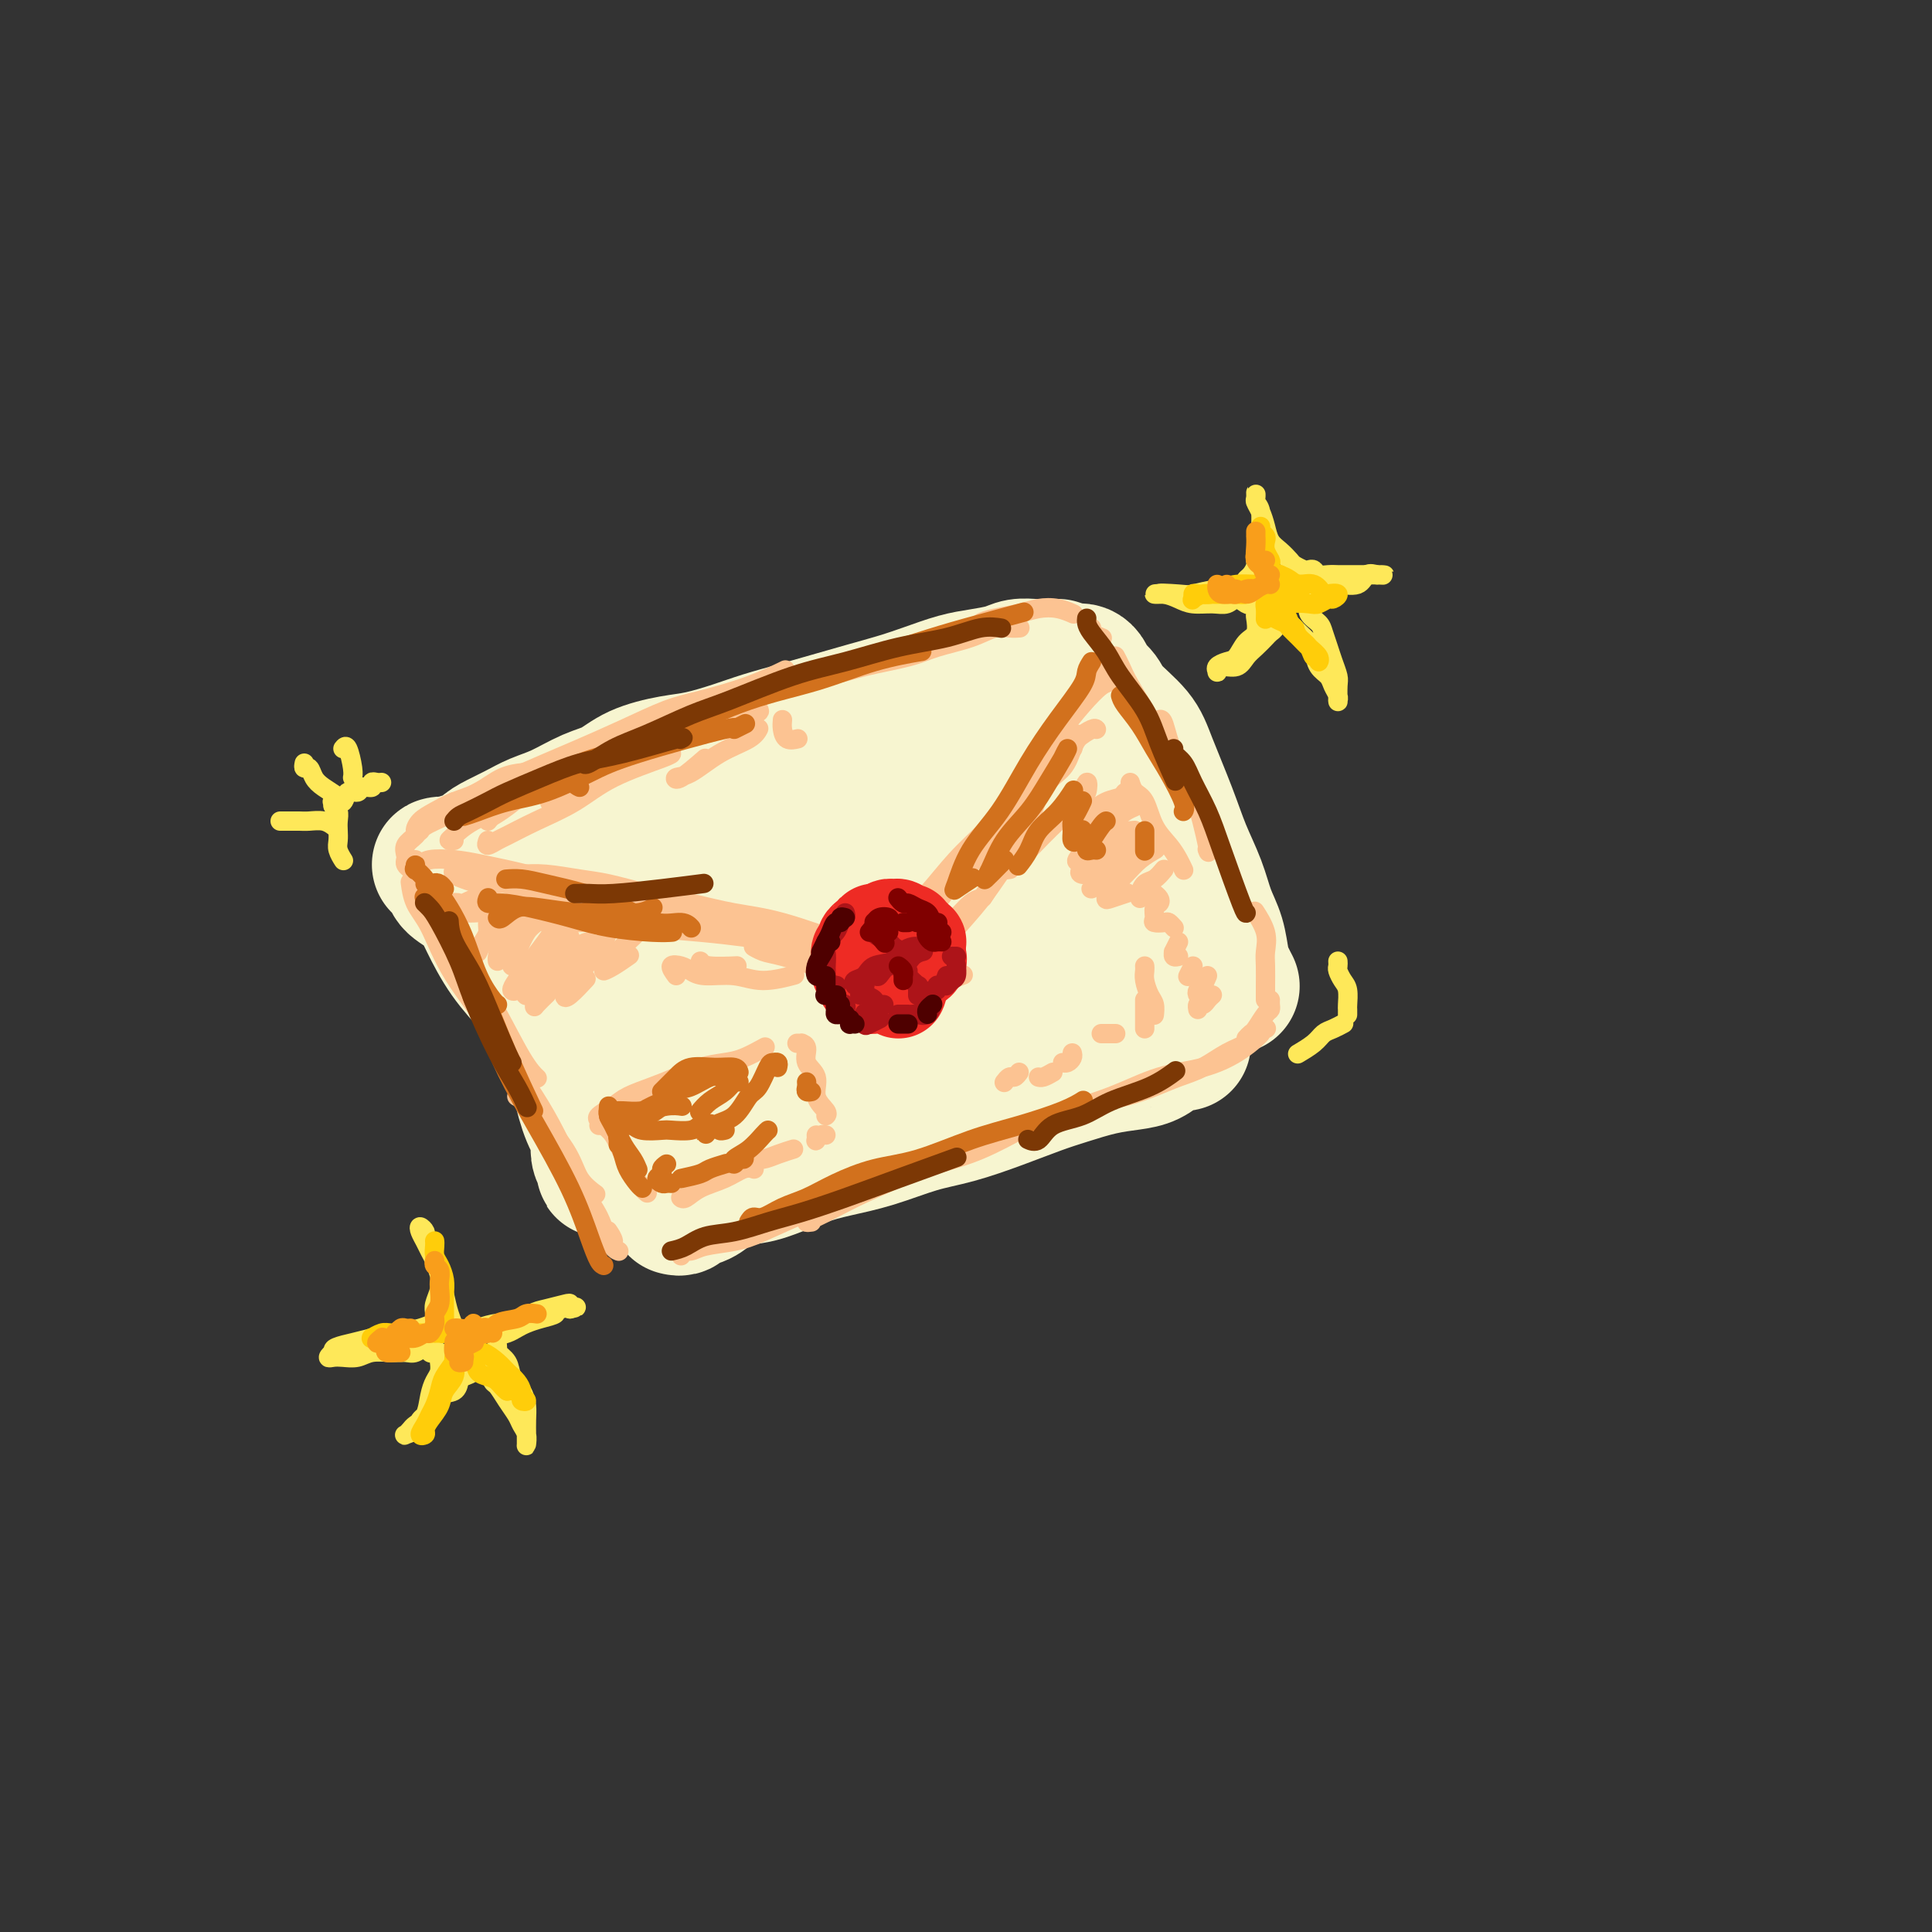 <svg viewBox='0 0 400 400' version='1.1' xmlns='http://www.w3.org/2000/svg' xmlns:xlink='http://www.w3.org/1999/xlink'><rect x="0" y="0" width="400" height="400" fill="#333333" stroke="none"/><g fill='none' stroke='rgb(247,245,208)' stroke-width='28' stroke-linecap='round' stroke-linejoin='round'><path d='M92,179c-0.544,0.025 -1.088,0.051 -1,0c0.088,-0.051 0.807,-0.178 1,0c0.193,0.178 -0.140,0.659 0,1c0.140,0.341 0.752,0.540 1,1c0.248,0.460 0.131,1.182 1,2c0.869,0.818 2.724,1.731 4,3c1.276,1.269 1.973,2.892 3,5c1.027,2.108 2.382,4.701 4,7c1.618,2.299 3.497,4.306 5,6c1.503,1.694 2.631,3.077 4,5c1.369,1.923 2.980,4.388 4,7c1.020,2.612 1.449,5.371 2,8c0.551,2.629 1.223,5.128 2,7c0.777,1.872 1.658,3.118 2,4c0.342,0.882 0.144,1.400 0,2c-0.144,0.600 -0.235,1.281 0,2c0.235,0.719 0.795,1.474 1,2c0.205,0.526 0.055,0.821 0,1c-0.055,0.179 -0.015,0.240 0,0c0.015,-0.240 0.004,-0.783 0,-1c-0.004,-0.217 -0.002,-0.109 0,0'/><path d='M96,180c0.049,0.239 0.098,0.479 0,0c-0.098,-0.479 -0.344,-1.675 0,-2c0.344,-0.325 1.277,0.222 2,0c0.723,-0.222 1.237,-1.213 2,-2c0.763,-0.787 1.774,-1.370 3,-2c1.226,-0.630 2.666,-1.309 4,-2c1.334,-0.691 2.563,-1.396 4,-2c1.437,-0.604 3.083,-1.107 5,-2c1.917,-0.893 4.106,-2.175 6,-3c1.894,-0.825 3.492,-1.194 5,-2c1.508,-0.806 2.925,-2.050 5,-3c2.075,-0.950 4.808,-1.605 7,-2c2.192,-0.395 3.844,-0.528 6,-1c2.156,-0.472 4.815,-1.281 7,-2c2.185,-0.719 3.896,-1.347 6,-2c2.104,-0.653 4.602,-1.329 7,-2c2.398,-0.671 4.696,-1.335 7,-2c2.304,-0.665 4.614,-1.330 7,-2c2.386,-0.670 4.848,-1.345 7,-2c2.152,-0.655 3.993,-1.290 6,-2c2.007,-0.710 4.180,-1.497 6,-2c1.820,-0.503 3.288,-0.723 5,-1c1.712,-0.277 3.666,-0.610 5,-1c1.334,-0.390 2.046,-0.837 3,-1c0.954,-0.163 2.151,-0.044 3,0c0.849,0.044 1.351,0.012 2,0c0.649,-0.012 1.444,-0.003 2,0c0.556,0.003 0.873,0.001 1,0c0.127,-0.001 0.063,-0.000 0,0'/><path d='M223,139c0.325,-0.065 0.651,-0.129 1,0c0.349,0.129 0.723,0.452 1,1c0.277,0.548 0.457,1.320 1,2c0.543,0.680 1.451,1.267 2,2c0.549,0.733 0.741,1.611 2,3c1.259,1.389 3.587,3.290 5,5c1.413,1.710 1.911,3.230 3,6c1.089,2.770 2.768,6.791 4,10c1.232,3.209 2.018,5.604 3,8c0.982,2.396 2.161,4.791 3,7c0.839,2.209 1.339,4.232 2,6c0.661,1.768 1.484,3.283 2,5c0.516,1.717 0.727,3.637 1,5c0.273,1.363 0.609,2.169 1,3c0.391,0.831 0.836,1.685 1,2c0.164,0.315 0.047,0.090 0,0c-0.047,-0.090 -0.023,-0.045 0,0'/><path d='M140,250c0.385,0.095 0.770,0.190 1,0c0.230,-0.190 0.305,-0.665 1,-1c0.695,-0.335 2.011,-0.530 3,-1c0.989,-0.470 1.651,-1.214 3,-2c1.349,-0.786 3.386,-1.613 5,-2c1.614,-0.387 2.807,-0.334 5,-1c2.193,-0.666 5.388,-2.050 8,-3c2.612,-0.950 4.643,-1.464 7,-2c2.357,-0.536 5.042,-1.092 8,-2c2.958,-0.908 6.189,-2.168 9,-3c2.811,-0.832 5.201,-1.235 8,-2c2.799,-0.765 6.005,-1.893 9,-3c2.995,-1.107 5.778,-2.194 8,-3c2.222,-0.806 3.883,-1.333 6,-2c2.117,-0.667 4.690,-1.475 7,-2c2.310,-0.525 4.355,-0.768 6,-1c1.645,-0.232 2.888,-0.455 4,-1c1.112,-0.545 2.091,-1.414 3,-2c0.909,-0.586 1.747,-0.889 2,-1c0.253,-0.111 -0.078,-0.029 0,0c0.078,0.029 0.567,0.005 1,0c0.433,-0.005 0.810,0.011 1,0c0.190,-0.011 0.192,-0.047 0,0c-0.192,0.047 -0.577,0.178 -1,0c-0.423,-0.178 -0.883,-0.663 -1,-1c-0.117,-0.337 0.109,-0.525 0,-1c-0.109,-0.475 -0.555,-1.238 -1,-2'/><path d='M242,212c-0.425,-1.386 -0.487,-2.852 -1,-4c-0.513,-1.148 -1.476,-1.979 -2,-3c-0.524,-1.021 -0.607,-2.232 -1,-4c-0.393,-1.768 -1.095,-4.093 -2,-6c-0.905,-1.907 -2.012,-3.396 -3,-5c-0.988,-1.604 -1.856,-3.324 -3,-5c-1.144,-1.676 -2.562,-3.307 -4,-5c-1.438,-1.693 -2.895,-3.446 -4,-5c-1.105,-1.554 -1.857,-2.908 -3,-4c-1.143,-1.092 -2.676,-1.921 -4,-3c-1.324,-1.079 -2.438,-2.408 -4,-3c-1.562,-0.592 -3.571,-0.448 -5,-1c-1.429,-0.552 -2.278,-1.799 -5,-2c-2.722,-0.201 -7.318,0.646 -10,1c-2.682,0.354 -3.450,0.217 -6,1c-2.550,0.783 -6.882,2.487 -11,4c-4.118,1.513 -8.022,2.837 -12,4c-3.978,1.163 -8.032,2.167 -12,4c-3.968,1.833 -7.851,4.496 -12,7c-4.149,2.504 -8.564,4.849 -12,7c-3.436,2.151 -5.895,4.108 -8,6c-2.105,1.892 -3.858,3.719 -5,5c-1.142,1.281 -1.673,2.016 -1,2c0.673,-0.016 2.552,-0.784 5,-2c2.448,-1.216 5.467,-2.879 9,-5c3.533,-2.121 7.581,-4.700 11,-7c3.419,-2.300 6.209,-4.321 10,-7c3.791,-2.679 8.583,-6.017 13,-9c4.417,-2.983 8.458,-5.611 12,-8c3.542,-2.389 6.583,-4.540 9,-6c2.417,-1.460 4.208,-2.230 6,-3'/><path d='M187,156c11.682,-7.097 3.886,-2.340 1,0c-2.886,2.340 -0.861,2.263 -2,4c-1.139,1.737 -5.440,5.288 -9,9c-3.560,3.712 -6.379,7.585 -10,12c-3.621,4.415 -8.045,9.370 -12,14c-3.955,4.630 -7.441,8.933 -10,13c-2.559,4.067 -4.191,7.896 -5,10c-0.809,2.104 -0.794,2.481 0,3c0.794,0.519 2.367,1.179 5,0c2.633,-1.179 6.326,-4.197 10,-7c3.674,-2.803 7.329,-5.391 12,-9c4.671,-3.609 10.357,-8.240 15,-12c4.643,-3.760 8.244,-6.648 12,-10c3.756,-3.352 7.668,-7.167 11,-10c3.332,-2.833 6.086,-4.684 8,-6c1.914,-1.316 2.990,-2.098 3,-2c0.010,0.098 -1.046,1.076 -3,3c-1.954,1.924 -4.807,4.793 -8,8c-3.193,3.207 -6.728,6.752 -11,11c-4.272,4.248 -9.282,9.201 -14,14c-4.718,4.799 -9.145,9.445 -13,14c-3.855,4.555 -7.138,9.020 -9,12c-1.862,2.980 -2.302,4.476 -2,5c0.302,0.524 1.348,0.078 4,-1c2.652,-1.078 6.911,-2.787 11,-5c4.089,-2.213 8.010,-4.929 12,-8c3.990,-3.071 8.050,-6.497 13,-10c4.950,-3.503 10.791,-7.083 15,-10c4.209,-2.917 6.787,-5.170 10,-7c3.213,-1.830 7.061,-3.237 9,-4c1.939,-0.763 1.970,-0.881 2,-1'/><path d='M232,186c9.461,-5.831 2.613,-0.407 -1,3c-3.613,3.407 -3.990,4.797 -6,7c-2.010,2.203 -5.652,5.217 -9,8c-3.348,2.783 -6.402,5.334 -9,8c-2.598,2.666 -4.741,5.449 -6,7c-1.259,1.551 -1.634,1.872 -1,2c0.634,0.128 2.276,0.064 4,-1c1.724,-1.064 3.530,-3.129 6,-5c2.470,-1.871 5.604,-3.549 8,-5c2.396,-1.451 4.054,-2.676 6,-4c1.946,-1.324 4.182,-2.747 6,-4c1.818,-1.253 3.220,-2.337 4,-3c0.780,-0.663 0.937,-0.904 1,-1c0.063,-0.096 0.031,-0.048 0,0'/></g>
<g fill='none' stroke='rgb(252,195,146)' stroke-width='4' stroke-linecap='round' stroke-linejoin='round'><path d='M86,178c-0.084,0.394 -0.169,0.787 0,1c0.169,0.213 0.590,0.245 1,0c0.410,-0.245 0.807,-0.766 2,-1c1.193,-0.234 3.180,-0.180 5,0c1.820,0.180 3.472,0.484 6,1c2.528,0.516 5.933,1.242 9,2c3.067,0.758 5.797,1.548 9,2c3.203,0.452 6.879,0.564 10,1c3.121,0.436 5.686,1.194 9,2c3.314,0.806 7.375,1.659 9,2c1.625,0.341 0.812,0.171 0,0'/><path d='M105,181c0.879,0.026 1.757,0.051 3,0c1.243,-0.051 2.850,-0.180 5,0c2.150,0.180 4.844,0.668 7,1c2.156,0.332 3.773,0.509 6,1c2.227,0.491 5.065,1.295 8,2c2.935,0.705 5.969,1.310 9,2c3.031,0.690 6.060,1.463 9,2c2.940,0.537 5.792,0.837 10,2c4.208,1.163 9.774,3.189 12,4c2.226,0.811 1.113,0.405 0,0'/><path d='M230,137c0.119,-0.396 0.238,-0.793 0,-1c-0.238,-0.207 -0.833,-0.225 -1,0c-0.167,0.225 0.093,0.693 0,1c-0.093,0.307 -0.541,0.454 -1,1c-0.459,0.546 -0.931,1.490 -2,3c-1.069,1.510 -2.736,3.585 -4,6c-1.264,2.415 -2.127,5.171 -4,8c-1.873,2.829 -4.758,5.731 -7,9c-2.242,3.269 -3.841,6.904 -6,10c-2.159,3.096 -4.880,5.653 -7,8c-2.120,2.347 -3.640,4.485 -5,6c-1.360,1.515 -2.558,2.408 -3,3c-0.442,0.592 -0.126,0.883 0,1c0.126,0.117 0.063,0.058 0,0'/><path d='M230,141c-0.035,-0.530 -0.069,-1.060 0,-1c0.069,0.060 0.243,0.712 0,1c-0.243,0.288 -0.903,0.214 -2,1c-1.097,0.786 -2.630,2.431 -4,4c-1.370,1.569 -2.577,3.060 -4,5c-1.423,1.940 -3.062,4.329 -5,7c-1.938,2.671 -4.175,5.624 -6,8c-1.825,2.376 -3.239,4.174 -5,6c-1.761,1.826 -3.870,3.681 -6,6c-2.130,2.319 -4.280,5.101 -6,7c-1.720,1.899 -3.011,2.915 -4,4c-0.989,1.085 -1.678,2.239 -2,3c-0.322,0.761 -0.279,1.128 0,1c0.279,-0.128 0.794,-0.751 1,-1c0.206,-0.249 0.103,-0.125 0,0'/><path d='M186,193c-0.364,0.309 -0.728,0.619 -1,1c-0.272,0.381 -0.451,0.834 -1,1c-0.549,0.166 -1.467,0.044 -2,0c-0.533,-0.044 -0.682,-0.012 -1,0c-0.318,0.012 -0.805,0.003 -1,0c-0.195,-0.003 -0.097,-0.002 0,0'/><path d='M87,180c0.014,0.345 0.028,0.690 0,1c-0.028,0.310 -0.099,0.587 0,1c0.099,0.413 0.368,0.964 1,2c0.632,1.036 1.627,2.558 3,5c1.373,2.442 3.125,5.803 5,9c1.875,3.197 3.874,6.228 6,10c2.126,3.772 4.380,8.285 6,11c1.620,2.715 2.606,3.633 3,4c0.394,0.367 0.197,0.184 0,0'/><path d='M85,183c-0.046,-0.360 -0.093,-0.721 0,0c0.093,0.721 0.324,2.523 1,4c0.676,1.477 1.795,2.627 3,5c1.205,2.373 2.495,5.968 5,10c2.505,4.032 6.223,8.499 9,13c2.777,4.501 4.611,9.035 7,13c2.389,3.965 5.331,7.362 7,10c1.669,2.638 2.065,4.518 3,6c0.935,1.482 2.410,2.566 3,3c0.590,0.434 0.295,0.217 0,0'/><path d='M89,189c0.711,1.537 1.421,3.075 3,6c1.579,2.925 4.026,7.239 6,11c1.974,3.761 3.474,6.970 6,11c2.526,4.030 6.079,8.882 9,14c2.921,5.118 5.210,10.502 7,14c1.790,3.498 3.082,5.108 4,7c0.918,1.892 1.463,4.064 2,5c0.537,0.936 1.068,0.637 1,0c-0.068,-0.637 -0.734,-1.610 -1,-2c-0.266,-0.390 -0.133,-0.195 0,0'/><path d='M107,227c0.519,0.261 1.038,0.521 2,2c0.962,1.479 2.367,4.176 4,7c1.633,2.824 3.496,5.776 5,8c1.504,2.224 2.651,3.720 4,6c1.349,2.280 2.902,5.345 4,7c1.098,1.655 1.742,1.902 2,2c0.258,0.098 0.129,0.049 0,0'/><path d='M141,260c-0.176,-0.447 -0.351,-0.894 0,-1c0.351,-0.106 1.229,0.131 2,0c0.771,-0.131 1.437,-0.628 3,-1c1.563,-0.372 4.025,-0.620 6,-1c1.975,-0.380 3.463,-0.892 6,-2c2.537,-1.108 6.124,-2.812 9,-4c2.876,-1.188 5.042,-1.860 8,-3c2.958,-1.140 6.710,-2.747 10,-4c3.290,-1.253 6.119,-2.150 9,-3c2.881,-0.850 5.814,-1.652 9,-3c3.186,-1.348 6.625,-3.242 8,-4c1.375,-0.758 0.688,-0.379 0,0'/><path d='M168,253c-0.561,0.070 -1.122,0.140 -1,0c0.122,-0.140 0.927,-0.491 2,-1c1.073,-0.509 2.414,-1.178 4,-2c1.586,-0.822 3.416,-1.798 6,-3c2.584,-1.202 5.923,-2.631 9,-4c3.077,-1.369 5.891,-2.678 9,-4c3.109,-1.322 6.514,-2.657 10,-4c3.486,-1.343 7.054,-2.694 11,-4c3.946,-1.306 8.269,-2.567 12,-4c3.731,-1.433 6.870,-3.039 10,-4c3.130,-0.961 6.250,-1.277 9,-2c2.750,-0.723 5.129,-1.854 7,-3c1.871,-1.146 3.235,-2.309 4,-3c0.765,-0.691 0.933,-0.912 1,-1c0.067,-0.088 0.034,-0.044 0,0'/><path d='M226,229c0.429,-0.357 0.858,-0.713 2,-1c1.142,-0.287 2.997,-0.503 5,-1c2.003,-0.497 4.154,-1.274 6,-2c1.846,-0.726 3.386,-1.403 5,-2c1.614,-0.597 3.301,-1.116 5,-2c1.699,-0.884 3.408,-2.132 5,-3c1.592,-0.868 3.066,-1.356 4,-2c0.934,-0.644 1.328,-1.443 2,-2c0.672,-0.557 1.620,-0.874 2,-1c0.380,-0.126 0.190,-0.063 0,0'/><path d='M258,215c0.362,-0.394 0.724,-0.788 1,-1c0.276,-0.212 0.466,-0.243 1,-1c0.534,-0.757 1.411,-2.242 2,-3c0.589,-0.758 0.890,-0.791 1,-1c0.110,-0.209 0.030,-0.595 0,-1c-0.030,-0.405 -0.008,-0.830 0,-1c0.008,-0.170 0.004,-0.085 0,0'/><path d='M262,207c-0.000,-0.312 -0.001,-0.624 0,-1c0.001,-0.376 0.002,-0.816 0,-1c-0.002,-0.184 -0.008,-0.113 0,-1c0.008,-0.887 0.030,-2.731 0,-4c-0.030,-1.269 -0.113,-1.961 0,-3c0.113,-1.039 0.422,-2.423 0,-4c-0.422,-1.577 -1.575,-3.348 -2,-4c-0.425,-0.652 -0.121,-0.186 0,0c0.121,0.186 0.061,0.093 0,0'/><path d='M231,136c-0.081,-0.150 -0.161,-0.301 0,0c0.161,0.301 0.565,1.053 1,2c0.435,0.947 0.901,2.089 2,4c1.099,1.911 2.830,4.589 4,7c1.170,2.411 1.777,4.553 3,7c1.223,2.447 3.060,5.197 4,7c0.940,1.803 0.983,2.658 1,3c0.017,0.342 0.009,0.171 0,0'/><path d='M240,149c0.293,-0.101 0.586,-0.203 1,1c0.414,1.203 0.948,3.709 2,6c1.052,2.291 2.622,4.367 4,8c1.378,3.633 2.563,8.824 3,11c0.437,2.176 0.125,1.336 0,1c-0.125,-0.336 -0.062,-0.168 0,0'/><path d='M86,181c0.083,0.090 0.166,0.180 0,0c-0.166,-0.180 -0.582,-0.628 -1,-1c-0.418,-0.372 -0.837,-0.666 -1,-1c-0.163,-0.334 -0.068,-0.708 0,-1c0.068,-0.292 0.109,-0.501 0,-1c-0.109,-0.499 -0.369,-1.286 0,-2c0.369,-0.714 1.367,-1.354 2,-2c0.633,-0.646 0.902,-1.297 2,-2c1.098,-0.703 3.026,-1.459 4,-2c0.974,-0.541 0.992,-0.869 1,-1c0.008,-0.131 0.004,-0.066 0,0'/><path d='M87,172c-0.469,0.179 -0.938,0.359 -1,0c-0.062,-0.359 0.282,-1.255 1,-2c0.718,-0.745 1.811,-1.338 3,-2c1.189,-0.662 2.473,-1.393 4,-2c1.527,-0.607 3.296,-1.091 5,-2c1.704,-0.909 3.343,-2.245 5,-3c1.657,-0.755 3.330,-0.930 4,-1c0.670,-0.070 0.335,-0.035 0,0'/><path d='M94,166c0.672,0.155 1.345,0.310 2,0c0.655,-0.310 1.294,-1.086 3,-2c1.706,-0.914 4.479,-1.968 7,-3c2.521,-1.032 4.791,-2.044 7,-3c2.209,-0.956 4.356,-1.858 7,-3c2.644,-1.142 5.785,-2.524 9,-4c3.215,-1.476 6.505,-3.048 9,-4c2.495,-0.952 4.194,-1.286 7,-2c2.806,-0.714 6.717,-1.808 10,-3c3.283,-1.192 5.938,-2.484 7,-3c1.062,-0.516 0.531,-0.258 0,0'/><path d='M110,164c-0.065,-0.249 -0.131,-0.497 0,-1c0.131,-0.503 0.457,-1.259 2,-2c1.543,-0.741 4.301,-1.466 6,-2c1.699,-0.534 2.339,-0.876 4,-2c1.661,-1.124 4.343,-3.029 7,-4c2.657,-0.971 5.290,-1.009 8,-2c2.710,-0.991 5.497,-2.937 8,-4c2.503,-1.063 4.721,-1.243 7,-2c2.279,-0.757 4.620,-2.090 8,-3c3.380,-0.910 7.800,-1.398 11,-2c3.200,-0.602 5.182,-1.318 8,-2c2.818,-0.682 6.474,-1.332 9,-2c2.526,-0.668 3.924,-1.356 6,-2c2.076,-0.644 4.830,-1.244 7,-2c2.170,-0.756 3.757,-1.666 5,-2c1.243,-0.334 2.142,-0.090 3,0c0.858,0.090 1.674,0.026 2,0c0.326,-0.026 0.163,-0.013 0,0'/><path d='M203,130c-0.214,-0.332 -0.427,-0.664 0,-1c0.427,-0.336 1.495,-0.675 3,-1c1.505,-0.325 3.447,-0.637 5,-1c1.553,-0.363 2.715,-0.778 4,-1c1.285,-0.222 2.692,-0.252 4,0c1.308,0.252 2.517,0.786 3,1c0.483,0.214 0.242,0.107 0,0'/><path d='M226,130c-0.226,0.310 -0.452,0.619 0,1c0.452,0.381 1.583,0.833 2,1c0.417,0.167 0.119,0.048 0,0c-0.119,-0.048 -0.060,-0.024 0,0'/><path d='M101,170c0.251,-0.331 0.502,-0.662 1,-1c0.498,-0.338 1.242,-0.682 3,-2c1.758,-1.318 4.531,-3.611 7,-5c2.469,-1.389 4.634,-1.875 7,-3c2.366,-1.125 4.933,-2.889 7,-4c2.067,-1.111 3.633,-1.568 5,-2c1.367,-0.432 2.533,-0.838 3,-1c0.467,-0.162 0.233,-0.081 0,0'/><path d='M94,174c-0.468,0.047 -0.936,0.094 -1,0c-0.064,-0.094 0.276,-0.329 1,-1c0.724,-0.671 1.834,-1.777 4,-3c2.166,-1.223 5.390,-2.562 8,-4c2.610,-1.438 4.607,-2.973 7,-4c2.393,-1.027 5.183,-1.546 7,-2c1.817,-0.454 2.662,-0.844 3,-1c0.338,-0.156 0.169,-0.078 0,0'/><path d='M101,182c-0.110,-0.028 -0.220,-0.057 -1,0c-0.780,0.057 -2.229,0.198 -2,0c0.229,-0.198 2.135,-0.737 3,-1c0.865,-0.263 0.689,-0.250 2,0c1.311,0.250 4.109,0.735 6,1c1.891,0.265 2.874,0.308 5,1c2.126,0.692 5.397,2.031 8,3c2.603,0.969 4.540,1.566 7,2c2.460,0.434 5.443,0.704 8,1c2.557,0.296 4.688,0.618 6,1c1.312,0.382 1.803,0.823 2,1c0.197,0.177 0.098,0.088 0,0'/><path d='M94,189c0.139,-0.006 0.277,-0.012 1,0c0.723,0.012 2.030,0.041 3,0c0.970,-0.041 1.601,-0.152 3,0c1.399,0.152 3.564,0.565 6,1c2.436,0.435 5.143,0.890 8,1c2.857,0.110 5.865,-0.125 9,0c3.135,0.125 6.398,0.611 10,1c3.602,0.389 7.543,0.682 11,1c3.457,0.318 6.429,0.659 9,1c2.571,0.341 4.741,0.680 7,1c2.259,0.320 4.605,0.622 6,1c1.395,0.378 1.837,0.833 2,1c0.163,0.167 0.047,0.048 0,0c-0.047,-0.048 -0.023,-0.024 0,0'/><path d='M103,191c-0.263,0.196 -0.527,0.391 -1,0c-0.473,-0.391 -1.156,-1.370 -1,-2c0.156,-0.630 1.150,-0.912 3,-1c1.850,-0.088 4.557,0.017 7,0c2.443,-0.017 4.623,-0.157 7,0c2.377,0.157 4.952,0.610 8,1c3.048,0.390 6.568,0.717 10,1c3.432,0.283 6.777,0.521 10,1c3.223,0.479 6.326,1.200 9,2c2.674,0.800 4.920,1.679 7,2c2.080,0.321 3.996,0.083 5,0c1.004,-0.083 1.097,-0.011 1,0c-0.097,0.011 -0.384,-0.039 -1,0c-0.616,0.039 -1.561,0.166 -3,0c-1.439,-0.166 -3.371,-0.625 -5,-1c-1.629,-0.375 -2.955,-0.666 -5,-1c-2.045,-0.334 -4.809,-0.710 -7,-1c-2.191,-0.290 -3.811,-0.492 -6,-1c-2.189,-0.508 -4.949,-1.321 -7,-2c-2.051,-0.679 -3.395,-1.225 -6,-2c-2.605,-0.775 -6.473,-1.780 -9,-2c-2.527,-0.220 -3.714,0.345 -6,0c-2.286,-0.345 -5.670,-1.599 -8,-2c-2.330,-0.401 -3.604,0.049 -5,0c-1.396,-0.049 -2.914,-0.599 -4,-1c-1.086,-0.401 -1.741,-0.652 -2,-1c-0.259,-0.348 -0.122,-0.792 0,-1c0.122,-0.208 0.229,-0.179 1,0c0.771,0.179 2.208,0.510 4,1c1.792,0.490 3.941,1.140 6,2c2.059,0.860 4.030,1.930 6,3'/><path d='M111,186c3.557,1.356 3.948,1.748 5,2c1.052,0.252 2.764,0.366 4,1c1.236,0.634 1.995,1.789 2,2c0.005,0.211 -0.743,-0.523 -2,-1c-1.257,-0.477 -3.021,-0.699 -5,-1c-1.979,-0.301 -4.171,-0.683 -6,-1c-1.829,-0.317 -3.295,-0.569 -5,-1c-1.705,-0.431 -3.647,-1.040 -5,-1c-1.353,0.040 -2.115,0.729 -3,1c-0.885,0.271 -1.892,0.125 -2,0c-0.108,-0.125 0.684,-0.230 1,0c0.316,0.230 0.155,0.794 1,1c0.845,0.206 2.696,0.055 4,0c1.304,-0.055 2.060,-0.015 3,0c0.940,0.015 2.065,0.005 2,0c-0.065,-0.005 -1.319,-0.005 -2,0c-0.681,0.005 -0.788,0.015 -2,0c-1.212,-0.015 -3.529,-0.057 -5,0c-1.471,0.057 -2.095,0.211 -2,0c0.095,-0.211 0.910,-0.788 2,-1c1.090,-0.212 2.454,-0.061 3,0c0.546,0.061 0.273,0.030 0,0'/><path d='M222,155c0.121,-0.055 0.242,-0.109 0,0c-0.242,0.109 -0.846,0.383 -2,1c-1.154,0.617 -2.859,1.577 -4,3c-1.141,1.423 -1.718,3.309 -3,5c-1.282,1.691 -3.268,3.186 -4,4c-0.732,0.814 -0.209,0.947 0,1c0.209,0.053 0.105,0.027 0,0'/><path d='M124,232c0.244,0.291 0.489,0.582 1,1c0.511,0.418 1.289,0.963 2,2c0.711,1.037 1.353,2.565 2,4c0.647,1.435 1.297,2.776 2,4c0.703,1.224 1.458,2.329 2,3c0.542,0.671 0.869,0.906 1,1c0.131,0.094 0.065,0.047 0,0'/><path d='M124,233c0.075,-0.357 0.150,-0.715 0,-1c-0.150,-0.285 -0.527,-0.499 0,-1c0.527,-0.501 1.956,-1.290 3,-2c1.044,-0.710 1.703,-1.342 3,-2c1.297,-0.658 3.230,-1.341 5,-2c1.770,-0.659 3.375,-1.294 5,-2c1.625,-0.706 3.270,-1.482 5,-2c1.730,-0.518 3.546,-0.778 5,-1c1.454,-0.222 2.545,-0.406 4,-1c1.455,-0.594 3.273,-1.598 4,-2c0.727,-0.402 0.364,-0.201 0,0'/><path d='M165,216c0.458,0.011 0.915,0.021 1,0c0.085,-0.021 -0.204,-0.074 0,0c0.204,0.074 0.899,0.275 1,1c0.101,0.725 -0.393,1.974 0,3c0.393,1.026 1.674,1.830 2,3c0.326,1.170 -0.305,2.705 0,4c0.305,1.295 1.544,2.349 2,3c0.456,0.651 0.130,0.900 0,1c-0.130,0.100 -0.065,0.050 0,0'/><path d='M141,248c-0.055,-0.049 -0.111,-0.098 0,0c0.111,0.098 0.387,0.341 1,0c0.613,-0.341 1.562,-1.268 3,-2c1.438,-0.732 3.365,-1.268 5,-2c1.635,-0.732 2.979,-1.659 4,-2c1.021,-0.341 1.720,-0.098 2,0c0.280,0.098 0.140,0.049 0,0'/><path d='M103,190c-0.303,-0.064 -0.607,-0.129 -1,0c-0.393,0.129 -0.876,0.451 -1,1c-0.124,0.549 0.110,1.324 0,2c-0.110,0.676 -0.566,1.253 -1,2c-0.434,0.747 -0.848,1.663 -1,2c-0.152,0.337 -0.044,0.096 0,0c0.044,-0.096 0.022,-0.048 0,0'/><path d='M107,188c0.061,0.295 0.121,0.591 0,1c-0.121,0.409 -0.425,0.933 -1,2c-0.575,1.067 -1.422,2.678 -2,4c-0.578,1.322 -0.887,2.354 -1,3c-0.113,0.646 -0.030,0.905 0,1c0.030,0.095 0.009,0.027 0,0c-0.009,-0.027 -0.004,-0.014 0,0'/><path d='M113,189c-0.667,0.714 -1.334,1.427 -2,2c-0.666,0.573 -1.330,1.004 -2,2c-0.670,0.996 -1.344,2.556 -2,4c-0.656,1.444 -1.292,2.774 -1,3c0.292,0.226 1.512,-0.650 2,-1c0.488,-0.350 0.244,-0.175 0,0'/><path d='M115,191c0.157,0.176 0.314,0.352 0,1c-0.314,0.648 -1.101,1.768 -2,3c-0.899,1.232 -1.912,2.575 -3,4c-1.088,1.425 -2.253,2.932 -3,4c-0.747,1.068 -1.077,1.699 -1,2c0.077,0.301 0.559,0.273 1,0c0.441,-0.273 0.840,-0.792 1,-1c0.160,-0.208 0.080,-0.104 0,0'/><path d='M118,194c-1.125,1.033 -2.250,2.067 -3,3c-0.750,0.933 -1.126,1.767 -2,3c-0.874,1.233 -2.248,2.866 -3,4c-0.752,1.134 -0.882,1.768 -1,2c-0.118,0.232 -0.224,0.063 0,0c0.224,-0.063 0.778,-0.018 1,0c0.222,0.018 0.111,0.009 0,0'/><path d='M122,195c-0.573,0.060 -1.147,0.119 -2,1c-0.853,0.881 -1.987,2.582 -3,4c-1.013,1.418 -1.907,2.551 -3,4c-1.093,1.449 -2.386,3.213 -3,4c-0.614,0.787 -0.550,0.596 0,0c0.550,-0.596 1.586,-1.599 2,-2c0.414,-0.401 0.207,-0.201 0,0'/><path d='M126,192c0.042,-0.245 0.084,-0.490 0,0c-0.084,0.490 -0.295,1.714 -1,3c-0.705,1.286 -1.905,2.635 -3,4c-1.095,1.365 -2.086,2.747 -3,4c-0.914,1.253 -1.750,2.377 -2,3c-0.250,0.623 0.087,0.745 1,0c0.913,-0.745 2.404,-2.356 3,-3c0.596,-0.644 0.298,-0.322 0,0'/><path d='M133,191c-0.020,0.474 -0.039,0.948 -1,2c-0.961,1.052 -2.863,2.681 -4,4c-1.137,1.319 -1.509,2.329 -2,3c-0.491,0.671 -1.101,1.005 -1,1c0.101,-0.005 0.912,-0.347 2,-1c1.088,-0.653 2.454,-1.615 3,-2c0.546,-0.385 0.273,-0.192 0,0'/><path d='M222,171c0.049,0.087 0.099,0.174 0,0c-0.099,-0.174 -0.345,-0.610 0,-1c0.345,-0.390 1.283,-0.735 2,-1c0.717,-0.265 1.215,-0.449 2,-1c0.785,-0.551 1.857,-1.468 3,-2c1.143,-0.532 2.358,-0.679 3,-1c0.642,-0.321 0.711,-0.817 1,-1c0.289,-0.183 0.797,-0.052 1,0c0.203,0.052 0.102,0.026 0,0'/><path d='M234,162c0.236,0.743 0.472,1.487 1,2c0.528,0.513 1.346,0.796 2,2c0.654,1.204 1.142,3.328 2,5c0.858,1.672 2.086,2.891 3,4c0.914,1.109 1.515,2.106 2,3c0.485,0.894 0.853,1.684 1,2c0.147,0.316 0.074,0.158 0,0'/><path d='M232,166c-0.388,0.041 -0.777,0.081 -1,0c-0.223,-0.081 -0.281,-0.284 -1,0c-0.719,0.284 -2.100,1.056 -3,2c-0.900,0.944 -1.319,2.062 -2,3c-0.681,0.938 -1.623,1.697 -2,2c-0.377,0.303 -0.188,0.152 0,0'/><path d='M235,167c-0.690,0.305 -1.380,0.611 -2,1c-0.620,0.389 -1.171,0.863 -2,2c-0.829,1.137 -1.938,2.938 -3,4c-1.062,1.062 -2.077,1.384 -3,2c-0.923,0.616 -1.752,1.526 -2,2c-0.248,0.474 0.087,0.512 1,0c0.913,-0.512 2.404,-1.575 3,-2c0.596,-0.425 0.298,-0.213 0,0'/><path d='M234,172c0.720,-0.073 1.440,-0.146 1,0c-0.440,0.146 -2.039,0.512 -3,1c-0.961,0.488 -1.283,1.097 -2,2c-0.717,0.903 -1.827,2.098 -3,3c-1.173,0.902 -2.407,1.510 -3,2c-0.593,0.490 -0.544,0.863 0,1c0.544,0.137 1.584,0.039 2,0c0.416,-0.039 0.208,-0.020 0,0'/><path d='M236,175c-0.072,-0.494 -0.145,-0.988 0,-1c0.145,-0.012 0.506,0.457 0,1c-0.506,0.543 -1.879,1.161 -3,2c-1.121,0.839 -1.989,1.899 -3,3c-1.011,1.101 -2.166,2.243 -3,3c-0.834,0.757 -1.347,1.131 -1,1c0.347,-0.131 1.555,-0.766 2,-1c0.445,-0.234 0.127,-0.067 0,0c-0.127,0.067 -0.064,0.033 0,0'/><path d='M239,176c-0.073,0.042 -0.145,0.083 0,0c0.145,-0.083 0.508,-0.292 0,0c-0.508,0.292 -1.887,1.084 -3,2c-1.113,0.916 -1.962,1.954 -3,3c-1.038,1.046 -2.267,2.098 -3,3c-0.733,0.902 -0.970,1.654 -1,2c-0.030,0.346 0.146,0.285 1,0c0.854,-0.285 2.387,-0.796 3,-1c0.613,-0.204 0.307,-0.102 0,0'/><path d='M241,180c-0.649,0.785 -1.298,1.569 -2,2c-0.702,0.431 -1.456,0.507 -2,1c-0.544,0.493 -0.877,1.402 -1,2c-0.123,0.598 -0.035,0.885 0,1c0.035,0.115 0.018,0.057 0,0'/><path d='M239,185c0.391,0.326 0.783,0.651 1,1c0.217,0.349 0.261,0.721 0,1c-0.261,0.279 -0.827,0.466 -1,1c-0.173,0.534 0.049,1.415 0,2c-0.049,0.585 -0.367,0.875 0,1c0.367,0.125 1.418,0.085 2,0c0.582,-0.085 0.695,-0.215 1,0c0.305,0.215 0.801,0.776 1,1c0.199,0.224 0.099,0.112 0,0'/><path d='M244,195c-0.431,0.876 -0.861,1.751 -1,2c-0.139,0.249 0.014,-0.129 0,0c-0.014,0.129 -0.196,0.766 0,1c0.196,0.234 0.770,0.067 1,0c0.230,-0.067 0.115,-0.033 0,0'/><path d='M247,200c-0.422,0.844 -0.844,1.689 -1,2c-0.156,0.311 -0.044,0.089 0,0c0.044,-0.089 0.022,-0.044 0,0'/><path d='M250,202c-0.315,0.762 -0.631,1.525 -1,2c-0.369,0.475 -0.792,0.663 -1,1c-0.208,0.337 -0.200,0.822 0,1c0.200,0.178 0.592,0.048 1,0c0.408,-0.048 0.831,-0.014 1,0c0.169,0.014 0.085,0.007 0,0'/><path d='M251,206c-0.340,0.301 -0.679,0.603 -1,1c-0.321,0.397 -0.622,0.890 -1,1c-0.378,0.110 -0.833,-0.163 -1,0c-0.167,0.163 -0.048,0.761 0,1c0.048,0.239 0.024,0.120 0,0'/><path d='M237,200c0.022,0.275 0.044,0.551 0,1c-0.044,0.449 -0.156,1.073 0,2c0.156,0.927 0.578,2.157 1,3c0.422,0.843 0.845,1.298 1,2c0.155,0.702 0.042,1.651 0,2c-0.042,0.349 -0.012,0.100 0,0c0.012,-0.100 0.006,-0.050 0,0'/><path d='M237,208c0.000,-0.404 0.000,-0.808 0,-1c0.000,-0.192 0.000,-0.172 0,0c-0.000,0.172 0.000,0.495 0,1c-0.000,0.505 0.000,1.193 0,2c-0.000,0.807 0.000,1.732 0,2c0.000,0.268 0.000,-0.120 0,0c-0.000,0.120 0.000,0.749 0,1c0.000,0.251 0.000,0.126 0,0'/><path d='M231,214c-0.301,0.000 -0.603,0.000 -1,0c-0.397,0.000 -0.890,0.000 -1,0c-0.110,0.000 0.163,-0.000 0,0c-0.163,0.000 -0.761,0.000 -1,0c-0.239,0.000 -0.120,0.000 0,0'/><path d='M222,218c0.083,0.310 0.167,0.619 0,1c-0.167,0.381 -0.583,0.833 -1,1c-0.417,0.167 -0.833,0.048 -1,0c-0.167,-0.048 -0.083,-0.024 0,0'/><path d='M218,222c-0.733,0.422 -1.467,0.844 -2,1c-0.533,0.156 -0.867,0.044 -1,0c-0.133,-0.044 -0.067,-0.022 0,0'/><path d='M211,222c-0.339,0.452 -0.679,0.905 -1,1c-0.321,0.095 -0.625,-0.167 -1,0c-0.375,0.167 -0.821,0.762 -1,1c-0.179,0.238 -0.089,0.119 0,0'/><path d='M223,152c0.080,0.297 0.160,0.595 0,1c-0.160,0.405 -0.561,0.918 -1,2c-0.439,1.082 -0.917,2.733 -2,4c-1.083,1.267 -2.771,2.152 -4,4c-1.229,1.848 -2.000,4.660 -3,7c-1.000,2.340 -2.231,4.207 -4,7c-1.769,2.793 -4.077,6.512 -5,8c-0.923,1.488 -0.462,0.744 0,0'/><path d='M218,169c0.333,0.189 0.666,0.378 0,1c-0.666,0.622 -2.329,1.679 -4,3c-1.671,1.321 -3.348,2.908 -5,5c-1.652,2.092 -3.280,4.690 -5,7c-1.720,2.310 -3.533,4.330 -5,6c-1.467,1.670 -2.587,2.988 -3,4c-0.413,1.012 -0.118,1.718 0,2c0.118,0.282 0.059,0.141 0,0'/><path d='M203,186c-0.607,0.184 -1.214,0.368 -2,1c-0.786,0.632 -1.752,1.711 -3,3c-1.248,1.289 -2.778,2.789 -4,4c-1.222,1.211 -2.137,2.134 -3,3c-0.863,0.866 -1.675,1.676 -2,2c-0.325,0.324 -0.162,0.162 0,0'/><path d='M191,195c-0.289,0.055 -0.577,0.110 -1,0c-0.423,-0.110 -0.979,-0.384 -2,0c-1.021,0.384 -2.505,1.425 -4,2c-1.495,0.575 -3.002,0.684 -4,1c-0.998,0.316 -1.489,0.838 -2,1c-0.511,0.162 -1.043,-0.036 -1,0c0.043,0.036 0.660,0.307 2,0c1.340,-0.307 3.403,-1.193 5,-2c1.597,-0.807 2.727,-1.536 4,-2c1.273,-0.464 2.689,-0.663 4,-1c1.311,-0.337 2.517,-0.810 3,-1c0.483,-0.190 0.241,-0.095 0,0'/><path d='M188,200c0.216,-0.231 0.432,-0.462 0,0c-0.432,0.462 -1.513,1.616 -2,2c-0.487,0.384 -0.379,-0.002 0,0c0.379,0.002 1.029,0.392 2,0c0.971,-0.392 2.261,-1.567 3,-2c0.739,-0.433 0.925,-0.124 1,0c0.075,0.124 0.037,0.062 0,0'/><path d='M189,204c-0.187,0.305 -0.374,0.610 -1,1c-0.626,0.390 -1.691,0.865 -2,1c-0.309,0.135 0.138,-0.069 1,0c0.862,0.069 2.138,0.410 3,0c0.862,-0.410 1.309,-1.572 2,-2c0.691,-0.428 1.626,-0.122 2,0c0.374,0.122 0.187,0.061 0,0'/><path d='M192,205c-0.800,0.329 -1.601,0.659 -2,1c-0.399,0.341 -0.397,0.694 0,1c0.397,0.306 1.189,0.567 2,0c0.811,-0.567 1.641,-1.960 3,-3c1.359,-1.040 3.245,-1.726 4,-2c0.755,-0.274 0.377,-0.137 0,0'/><path d='M227,151c-0.141,-0.158 -0.282,-0.316 -1,0c-0.718,0.316 -2.013,1.107 -3,2c-0.987,0.893 -1.667,1.889 -3,4c-1.333,2.111 -3.320,5.336 -5,8c-1.680,2.664 -3.052,4.766 -4,7c-0.948,2.234 -1.471,4.599 -2,6c-0.529,1.401 -1.066,1.839 -1,2c0.066,0.161 0.733,0.046 1,0c0.267,-0.046 0.133,-0.023 0,0'/><path d='M224,164c0.382,0.328 0.763,0.656 1,0c0.237,-0.656 0.329,-2.297 0,-2c-0.329,0.297 -1.078,2.533 -2,4c-0.922,1.467 -2.018,2.164 -4,4c-1.982,1.836 -4.852,4.810 -6,6c-1.148,1.190 -0.574,0.595 0,0'/><path d='M140,202c-0.602,-0.824 -1.205,-1.648 -1,-2c0.205,-0.352 1.216,-0.233 2,0c0.784,0.233 1.339,0.581 2,1c0.661,0.419 1.427,0.911 3,1c1.573,0.089 3.952,-0.225 6,0c2.048,0.225 3.765,0.988 6,1c2.235,0.012 4.986,-0.728 6,-1c1.014,-0.272 0.290,-0.078 0,0c-0.290,0.078 -0.145,0.039 0,0'/><path d='M159,197c-0.153,0.140 -0.307,0.280 -1,0c-0.693,-0.280 -1.927,-0.979 -2,-1c-0.073,-0.021 1.014,0.635 2,1c0.986,0.365 1.873,0.438 4,1c2.127,0.562 5.496,1.613 7,2c1.504,0.387 1.144,0.111 1,0c-0.144,-0.111 -0.072,-0.055 0,0'/><path d='M145,199c0.289,0.422 0.578,0.844 2,1c1.422,0.156 3.978,0.044 5,0c1.022,-0.044 0.511,-0.022 0,0'/><path d='M101,174c-0.200,0.524 -0.401,1.047 0,1c0.401,-0.047 1.402,-0.665 2,-1c0.598,-0.335 0.791,-0.387 2,-1c1.209,-0.613 3.434,-1.786 6,-3c2.566,-1.214 5.472,-2.469 8,-4c2.528,-1.531 4.678,-3.338 8,-5c3.322,-1.662 7.818,-3.178 10,-4c2.182,-0.822 2.052,-0.949 2,-1c-0.052,-0.051 -0.026,-0.025 0,0'/><path d='M117,164c-1.277,0.854 -2.553,1.708 -3,2c-0.447,0.292 -0.064,0.021 1,-1c1.064,-1.021 2.808,-2.792 5,-4c2.192,-1.208 4.832,-1.855 8,-3c3.168,-1.145 6.863,-2.790 10,-4c3.137,-1.210 5.717,-1.984 9,-3c3.283,-1.016 7.268,-2.274 9,-3c1.732,-0.726 1.209,-0.922 1,-1c-0.209,-0.078 -0.105,-0.039 0,0'/><path d='M146,157c-1.946,1.687 -3.892,3.375 -5,4c-1.108,0.625 -1.379,0.188 -1,0c0.379,-0.188 1.408,-0.128 3,-1c1.592,-0.872 3.746,-2.677 6,-4c2.254,-1.323 4.607,-2.164 6,-3c1.393,-0.836 1.827,-1.667 2,-2c0.173,-0.333 0.087,-0.166 0,0'/><path d='M162,149c-0.054,0.619 -0.107,1.238 0,2c0.107,0.762 0.375,1.667 1,2c0.625,0.333 1.607,0.095 2,0c0.393,-0.095 0.196,-0.048 0,0'/><path d='M154,241c0.686,-0.445 1.372,-0.890 2,-1c0.628,-0.110 1.199,0.115 2,0c0.801,-0.115 1.831,-0.569 3,-1c1.169,-0.431 2.477,-0.837 3,-1c0.523,-0.163 0.262,-0.081 0,0'/><path d='M169,235c0.022,0.392 0.045,0.785 0,1c-0.045,0.215 -0.156,0.254 0,0c0.156,-0.254 0.581,-0.799 1,-1c0.419,-0.201 0.834,-0.057 1,0c0.166,0.057 0.083,0.029 0,0'/></g>
<g fill='none' stroke='rgb(238,43,36)' stroke-width='20' stroke-linecap='round' stroke-linejoin='round'><path d='M181,197c-0.028,-0.007 -0.056,-0.013 0,0c0.056,0.013 0.197,0.046 0,0c-0.197,-0.046 -0.731,-0.171 -1,0c-0.269,0.171 -0.274,0.637 0,1c0.274,0.363 0.828,0.623 1,1c0.172,0.377 -0.038,0.872 0,1c0.038,0.128 0.325,-0.112 1,0c0.675,0.112 1.738,0.577 2,1c0.262,0.423 -0.276,0.804 0,1c0.276,0.196 1.366,0.208 2,0c0.634,-0.208 0.811,-0.634 1,-1c0.189,-0.366 0.390,-0.672 1,-1c0.610,-0.328 1.627,-0.679 2,-1c0.373,-0.321 0.100,-0.612 0,-1c-0.100,-0.388 -0.026,-0.874 0,-1c0.026,-0.126 0.004,0.107 0,0c-0.004,-0.107 0.009,-0.554 0,-1c-0.009,-0.446 -0.040,-0.890 0,-1c0.040,-0.110 0.151,0.115 0,0c-0.151,-0.115 -0.565,-0.571 -1,-1c-0.435,-0.429 -0.890,-0.833 -1,-1c-0.110,-0.167 0.125,-0.098 0,0c-0.125,0.098 -0.611,0.226 -1,0c-0.389,-0.226 -0.682,-0.806 -1,-1c-0.318,-0.194 -0.663,-0.000 -1,0c-0.337,0.000 -0.668,-0.192 -1,0c-0.332,0.192 -0.666,0.769 -1,1c-0.334,0.231 -0.667,0.115 -1,0'/><path d='M182,193c-1.111,-0.048 -0.890,-0.167 -1,0c-0.110,0.167 -0.551,0.621 -1,1c-0.449,0.379 -0.905,0.684 -1,1c-0.095,0.316 0.171,0.644 0,1c-0.171,0.356 -0.779,0.739 -1,1c-0.221,0.261 -0.056,0.400 0,1c0.056,0.600 0.001,1.663 0,2c-0.001,0.337 0.051,-0.050 0,0c-0.051,0.050 -0.207,0.539 0,1c0.207,0.461 0.776,0.894 1,1c0.224,0.106 0.101,-0.115 0,0c-0.101,0.115 -0.182,0.567 0,1c0.182,0.433 0.625,0.848 1,1c0.375,0.152 0.682,0.040 1,0c0.318,-0.040 0.645,-0.007 1,0c0.355,0.007 0.736,-0.012 1,0c0.264,0.012 0.411,0.055 1,0c0.589,-0.055 1.620,-0.207 2,0c0.380,0.207 0.109,0.773 0,1c-0.109,0.227 -0.054,0.113 0,0'/></g>
<g fill='none' stroke='rgb(173,20,25)' stroke-width='4' stroke-linecap='round' stroke-linejoin='round'><path d='M181,193c-0.004,0.137 -0.008,0.274 0,0c0.008,-0.274 0.030,-0.960 0,-1c-0.030,-0.040 -0.110,0.565 0,1c0.110,0.435 0.410,0.701 1,1c0.590,0.299 1.469,0.630 2,1c0.531,0.370 0.715,0.780 1,1c0.285,0.220 0.672,0.249 1,1c0.328,0.751 0.595,2.225 1,3c0.405,0.775 0.946,0.853 1,1c0.054,0.147 -0.378,0.364 0,1c0.378,0.636 1.565,1.691 2,2c0.435,0.309 0.116,-0.127 0,0c-0.116,0.127 -0.031,0.819 0,1c0.031,0.181 0.008,-0.147 0,0c-0.008,0.147 -0.002,0.770 0,1c0.002,0.230 0.001,0.066 0,0c-0.001,-0.066 -0.000,-0.033 0,0'/><path d='M179,204c0.055,0.078 0.111,0.157 0,0c-0.111,-0.157 -0.388,-0.548 0,-1c0.388,-0.452 1.440,-0.965 2,-1c0.560,-0.035 0.627,0.407 1,0c0.373,-0.407 1.053,-1.664 2,-2c0.947,-0.336 2.161,0.250 3,0c0.839,-0.250 1.303,-1.337 2,-2c0.697,-0.663 1.628,-0.904 2,-1c0.372,-0.096 0.186,-0.048 0,0'/><path d='M177,204c-0.195,-0.366 -0.390,-0.731 0,-1c0.390,-0.269 1.365,-0.440 2,-1c0.635,-0.560 0.930,-1.509 2,-2c1.070,-0.491 2.914,-0.524 4,-1c1.086,-0.476 1.415,-1.396 2,-2c0.585,-0.604 1.427,-0.893 2,-1c0.573,-0.107 0.878,-0.030 1,0c0.122,0.030 0.061,0.015 0,0'/><path d='M175,189c0.099,0.357 0.198,0.714 0,1c-0.198,0.286 -0.694,0.502 -1,1c-0.306,0.498 -0.424,1.278 -1,2c-0.576,0.722 -1.611,1.384 -2,2c-0.389,0.616 -0.132,1.184 0,2c0.132,0.816 0.138,1.878 0,3c-0.138,1.122 -0.422,2.302 0,3c0.422,0.698 1.549,0.914 2,1c0.451,0.086 0.225,0.043 0,0'/><path d='M171,200c-0.012,-0.189 -0.024,-0.377 0,0c0.024,0.377 0.083,1.320 0,2c-0.083,0.680 -0.310,1.097 0,2c0.310,0.903 1.155,2.294 2,3c0.845,0.706 1.689,0.729 2,1c0.311,0.271 0.089,0.792 0,1c-0.089,0.208 -0.044,0.104 0,0'/><path d='M179,210c0.014,-0.219 0.029,-0.437 0,0c-0.029,0.437 -0.100,1.530 0,2c0.100,0.470 0.373,0.319 1,0c0.627,-0.319 1.608,-0.805 2,-1c0.392,-0.195 0.196,-0.097 0,0'/><path d='M186,210c-0.083,0.000 -0.166,0.000 0,0c0.166,0.000 0.581,0.000 1,0c0.419,0.000 0.844,0.000 1,0c0.156,0.000 0.045,0.000 0,0c-0.045,0.000 -0.022,0.000 0,0'/><path d='M189,210c0.475,0.016 0.951,0.032 1,0c0.049,-0.032 -0.327,-0.112 0,0c0.327,0.112 1.357,0.415 2,0c0.643,-0.415 0.898,-1.547 1,-2c0.102,-0.453 0.051,-0.226 0,0'/><path d='M196,204c-0.083,0.099 -0.166,0.198 0,0c0.166,-0.198 0.580,-0.694 1,-1c0.420,-0.306 0.844,-0.422 1,-1c0.156,-0.578 0.042,-1.617 0,-2c-0.042,-0.383 -0.012,-0.109 0,0c0.012,0.109 0.006,0.055 0,0'/><path d='M198,198c-0.417,0.000 -0.833,0.000 -1,0c-0.167,0.000 -0.083,0.000 0,0'/><path d='M196,202c-0.301,0.876 -0.603,1.751 -1,2c-0.397,0.249 -0.890,-0.129 -1,0c-0.110,0.129 0.163,0.766 0,1c-0.163,0.234 -0.761,0.067 -1,0c-0.239,-0.067 -0.120,-0.033 0,0'/><path d='M183,208c-0.295,-0.022 -0.591,-0.044 -1,0c-0.409,0.044 -0.933,0.156 -1,0c-0.067,-0.156 0.322,-0.578 0,-1c-0.322,-0.422 -1.356,-0.844 -2,-1c-0.644,-0.156 -0.898,-0.044 -1,0c-0.102,0.044 -0.051,0.022 0,0'/></g>
<g fill='none' stroke='rgb(78,0,0)' stroke-width='4' stroke-linecap='round' stroke-linejoin='round'><path d='M175,190c-0.446,-0.126 -0.893,-0.253 -1,0c-0.107,0.253 0.125,0.884 0,1c-0.125,0.116 -0.608,-0.284 -1,0c-0.392,0.284 -0.693,1.253 -1,2c-0.307,0.747 -0.618,1.272 -1,2c-0.382,0.728 -0.834,1.657 -1,2c-0.166,0.343 -0.048,0.098 0,0c0.048,-0.098 0.024,-0.049 0,0'/><path d='M172,195c-0.445,-0.064 -0.891,-0.129 -1,0c-0.109,0.129 0.118,0.451 0,1c-0.118,0.549 -0.581,1.324 -1,2c-0.419,0.676 -0.793,1.253 -1,2c-0.207,0.747 -0.248,1.663 0,2c0.248,0.337 0.785,0.096 1,0c0.215,-0.096 0.107,-0.048 0,0'/><path d='M171,202c-0.001,0.332 -0.002,0.663 0,1c0.002,0.337 0.008,0.679 0,1c-0.008,0.321 -0.030,0.622 0,1c0.030,0.378 0.111,0.833 0,1c-0.111,0.167 -0.415,0.045 0,0c0.415,-0.045 1.547,-0.013 2,0c0.453,0.013 0.226,0.006 0,0'/><path d='M174,208c-0.429,-0.083 -0.857,-0.166 -1,0c-0.143,0.166 0.000,0.580 0,1c-0.000,0.420 -0.144,0.844 0,1c0.144,0.156 0.577,0.042 1,0c0.423,-0.042 0.835,-0.012 1,0c0.165,0.012 0.082,0.006 0,0'/><path d='M176,211c0.030,0.423 0.060,0.845 0,1c-0.060,0.155 -0.208,0.042 0,0c0.208,-0.042 0.774,-0.012 1,0c0.226,0.012 0.113,0.006 0,0'/><path d='M186,212c0.022,0.000 0.044,0.000 0,0c-0.044,0.000 -0.156,0.000 0,0c0.156,0.000 0.578,0.000 1,0c0.422,0.000 0.844,0.000 1,0c0.156,-0.000 0.044,0.000 0,0c-0.044,-0.000 -0.022,0.000 0,0'/><path d='M192,210c-0.111,-0.311 -0.222,-0.622 0,-1c0.222,-0.378 0.778,-0.822 1,-1c0.222,-0.178 0.111,-0.089 0,0'/></g>
<g fill='none' stroke='rgb(128,0,0)' stroke-width='4' stroke-linecap='round' stroke-linejoin='round'><path d='M184,191c0.196,-0.388 0.391,-0.776 0,-1c-0.391,-0.224 -1.370,-0.284 -2,0c-0.630,0.284 -0.912,0.913 -1,1c-0.088,0.087 0.019,-0.369 0,0c-0.019,0.369 -0.162,1.563 0,2c0.162,0.437 0.631,0.117 1,0c0.369,-0.117 0.638,-0.032 1,0c0.362,0.032 0.818,0.009 1,0c0.182,-0.009 0.091,-0.005 0,0'/><path d='M183,192c-0.344,0.035 -0.687,0.069 -1,0c-0.313,-0.069 -0.595,-0.242 -1,0c-0.405,0.242 -0.933,0.900 -1,1c-0.067,0.100 0.328,-0.358 1,0c0.672,0.358 1.621,1.531 2,2c0.379,0.469 0.190,0.235 0,0'/><path d='M186,200c0.423,0.301 0.845,0.603 1,1c0.155,0.397 0.041,0.890 0,1c-0.041,0.110 -0.011,-0.163 0,0c0.011,0.163 0.003,0.761 0,1c-0.003,0.239 -0.002,0.120 0,0'/><path d='M188,191c-0.423,0.000 -0.845,0.000 -1,0c-0.155,0.000 -0.042,0.000 0,0c0.042,0.000 0.012,0.000 0,0c-0.012,0.000 -0.006,0.000 0,0'/><path d='M190,191c-0.167,0.000 -0.333,0.000 0,0c0.333,0.000 1.167,0.000 2,0c0.833,0.000 1.667,0.000 2,0c0.333,0.000 0.167,0.000 0,0'/><path d='M194,193c-0.821,-0.083 -1.642,-0.166 -2,0c-0.358,0.166 -0.253,0.580 0,1c0.253,0.420 0.656,0.844 1,1c0.344,0.156 0.631,0.042 1,0c0.369,-0.042 0.820,-0.012 1,0c0.180,0.012 0.090,0.006 0,0'/><path d='M195,193c-0.327,0.172 -0.655,0.343 -1,0c-0.345,-0.343 -0.708,-1.201 -1,-2c-0.292,-0.799 -0.513,-1.538 -1,-2c-0.487,-0.462 -1.241,-0.646 -2,-1c-0.759,-0.354 -1.523,-0.878 -2,-1c-0.477,-0.122 -0.667,0.160 -1,0c-0.333,-0.160 -0.809,-0.760 -1,-1c-0.191,-0.240 -0.095,-0.120 0,0'/></g>
<g fill='none' stroke='rgb(210,113,29)' stroke-width='4' stroke-linecap='round' stroke-linejoin='round'><path d='M86,180c0.004,0.147 0.009,0.295 0,0c-0.009,-0.295 -0.030,-1.032 0,-1c0.030,0.032 0.113,0.832 0,1c-0.113,0.168 -0.422,-0.295 0,0c0.422,0.295 1.575,1.349 2,2c0.425,0.651 0.121,0.900 0,1c-0.121,0.100 -0.061,0.050 0,0'/><path d='M92,184c-0.290,-0.377 -0.580,-0.754 -1,-1c-0.420,-0.246 -0.969,-0.360 -1,0c-0.031,0.360 0.457,1.193 1,2c0.543,0.807 1.140,1.589 2,3c0.860,1.411 1.982,3.450 3,6c1.018,2.550 1.933,5.611 3,8c1.067,2.389 2.287,4.105 3,5c0.713,0.895 0.918,0.970 1,1c0.082,0.030 0.041,0.015 0,0'/><path d='M88,186c-0.156,-0.251 -0.311,-0.503 0,0c0.311,0.503 1.089,1.760 2,3c0.911,1.240 1.957,2.462 3,4c1.043,1.538 2.084,3.392 3,5c0.916,1.608 1.708,2.971 2,4c0.292,1.029 0.083,1.722 0,2c-0.083,0.278 -0.042,0.139 0,0'/><path d='M91,184c-0.045,0.180 -0.089,0.359 0,1c0.089,0.641 0.312,1.742 1,3c0.688,1.258 1.842,2.671 3,5c1.158,2.329 2.321,5.573 4,10c1.679,4.427 3.875,10.038 6,15c2.125,4.962 4.179,9.275 5,11c0.821,1.725 0.411,0.863 0,0'/><path d='M98,206c-0.254,-0.050 -0.508,-0.100 0,1c0.508,1.100 1.778,3.350 3,6c1.222,2.650 2.397,5.701 4,9c1.603,3.299 3.635,6.845 6,11c2.365,4.155 5.065,8.917 7,13c1.935,4.083 3.106,7.486 4,10c0.894,2.514 1.510,4.138 2,5c0.490,0.862 0.854,0.960 1,1c0.146,0.040 0.073,0.020 0,0'/><path d='M126,229c-0.067,0.720 -0.133,1.440 0,2c0.133,0.560 0.467,0.959 1,2c0.533,1.041 1.267,2.722 2,4c0.733,1.278 1.467,2.152 2,3c0.533,0.848 0.867,1.671 1,2c0.133,0.329 0.067,0.165 0,0'/><path d='M128,237c0.026,-0.886 0.052,-1.772 0,-2c-0.052,-0.228 -0.182,0.202 0,1c0.182,0.798 0.676,1.965 1,3c0.324,1.035 0.479,1.937 1,3c0.521,1.063 1.410,2.286 2,3c0.590,0.714 0.883,0.918 1,1c0.117,0.082 0.059,0.041 0,0'/><path d='M126,231c0.020,0.114 0.041,0.228 0,0c-0.041,-0.228 -0.142,-0.797 0,-1c0.142,-0.203 0.529,-0.040 1,0c0.471,0.040 1.027,-0.042 2,0c0.973,0.042 2.364,0.207 4,0c1.636,-0.207 3.517,-0.787 5,-1c1.483,-0.213 2.566,-0.061 3,0c0.434,0.061 0.217,0.030 0,0'/><path d='M132,231c0.064,0.486 0.128,0.972 0,1c-0.128,0.028 -0.446,-0.403 0,-1c0.446,-0.597 1.658,-1.362 3,-2c1.342,-0.638 2.813,-1.150 4,-2c1.187,-0.850 2.089,-2.036 4,-3c1.911,-0.964 4.832,-1.704 6,-2c1.168,-0.296 0.584,-0.148 0,0'/><path d='M132,232c0.042,-0.020 0.083,-0.041 0,0c-0.083,0.041 -0.291,0.142 0,0c0.291,-0.142 1.082,-0.529 2,-1c0.918,-0.471 1.962,-1.026 3,-2c1.038,-0.974 2.068,-2.366 3,-3c0.932,-0.634 1.765,-0.510 3,-1c1.235,-0.490 2.871,-1.593 4,-2c1.129,-0.407 1.751,-0.116 2,0c0.249,0.116 0.124,0.058 0,0'/><path d='M137,226c0.255,-0.257 0.509,-0.515 1,-1c0.491,-0.485 1.217,-1.198 2,-2c0.783,-0.802 1.621,-1.693 3,-2c1.379,-0.307 3.297,-0.031 5,0c1.703,0.031 3.189,-0.184 4,0c0.811,0.184 0.946,0.767 1,1c0.054,0.233 0.027,0.117 0,0'/><path d='M130,233c-0.083,0.030 -0.166,0.060 0,0c0.166,-0.060 0.580,-0.211 1,0c0.420,0.211 0.847,0.785 2,1c1.153,0.215 3.032,0.072 4,0c0.968,-0.072 1.024,-0.073 2,0c0.976,0.073 2.874,0.219 4,0c1.126,-0.219 1.482,-0.805 2,-1c0.518,-0.195 1.197,0.000 2,0c0.803,-0.000 1.731,-0.196 2,0c0.269,0.196 -0.120,0.784 0,1c0.120,0.216 0.749,0.062 1,0c0.251,-0.062 0.126,-0.031 0,0'/><path d='M161,221c0.096,-0.423 0.192,-0.845 0,-1c-0.192,-0.155 -0.672,-0.042 -1,0c-0.328,0.042 -0.503,0.012 -1,1c-0.497,0.988 -1.315,2.992 -2,4c-0.685,1.008 -1.238,1.019 -2,2c-0.762,0.981 -1.735,2.931 -3,4c-1.265,1.069 -2.824,1.256 -4,2c-1.176,0.744 -1.971,2.047 -2,2c-0.029,-0.047 0.706,-1.442 1,-2c0.294,-0.558 0.147,-0.279 0,0'/><path d='M153,224c-0.271,-0.182 -0.542,-0.364 -1,0c-0.458,0.364 -1.102,1.273 -2,2c-0.898,0.727 -2.049,1.273 -3,2c-0.951,0.727 -1.700,1.636 -2,2c-0.300,0.364 -0.150,0.182 0,0'/><path d='M138,241c-0.460,0.332 -0.919,0.663 -1,1c-0.081,0.337 0.217,0.679 0,1c-0.217,0.321 -0.948,0.622 -1,1c-0.052,0.378 0.574,0.833 1,1c0.426,0.167 0.653,0.045 1,0c0.347,-0.045 0.813,-0.013 1,0c0.187,0.013 0.093,0.006 0,0'/><path d='M141,244c1.554,-0.339 3.107,-0.679 4,-1c0.893,-0.321 1.125,-0.625 2,-1c0.875,-0.375 2.393,-0.821 3,-1c0.607,-0.179 0.304,-0.089 0,0'/><path d='M154,239c0.088,0.458 0.176,0.917 0,1c-0.176,0.083 -0.615,-0.209 -1,0c-0.385,0.209 -0.716,0.917 -1,1c-0.284,0.083 -0.521,-0.461 0,-1c0.521,-0.539 1.799,-1.072 3,-2c1.201,-0.928 2.323,-2.250 3,-3c0.677,-0.750 0.908,-0.929 1,-1c0.092,-0.071 0.046,-0.036 0,0'/><path d='M167,224c0.030,0.310 0.060,0.619 0,1c-0.060,0.381 -0.208,0.833 0,1c0.208,0.167 0.774,0.048 1,0c0.226,-0.048 0.113,-0.024 0,0'/><path d='M105,182c-0.239,0.019 -0.478,0.038 0,0c0.478,-0.038 1.673,-0.132 3,0c1.327,0.132 2.785,0.489 5,1c2.215,0.511 5.186,1.174 8,2c2.814,0.826 5.472,1.815 8,3c2.528,1.185 4.925,2.565 7,3c2.075,0.435 3.828,-0.075 5,0c1.172,0.075 1.763,0.736 2,1c0.237,0.264 0.118,0.132 0,0'/><path d='M101,186c0.056,-0.118 0.112,-0.236 0,0c-0.112,0.236 -0.394,0.826 0,1c0.394,0.174 1.462,-0.069 3,0c1.538,0.069 3.544,0.449 6,1c2.456,0.551 5.362,1.272 8,2c2.638,0.728 5.008,1.463 8,2c2.992,0.537 6.606,0.876 9,1c2.394,0.124 3.568,0.033 4,0c0.432,-0.033 0.124,-0.010 0,0c-0.124,0.010 -0.062,0.005 0,0'/><path d='M103,190c0.180,0.218 0.359,0.436 1,0c0.641,-0.436 1.743,-1.527 3,-2c1.257,-0.473 2.670,-0.326 5,0c2.330,0.326 5.577,0.833 8,1c2.423,0.167 4.020,-0.007 6,0c1.980,0.007 4.341,0.194 6,0c1.659,-0.194 2.617,-0.770 3,-1c0.383,-0.230 0.192,-0.115 0,0'/><path d='M96,169c0.770,-0.230 1.539,-0.460 3,-1c1.461,-0.540 3.613,-1.389 6,-2c2.387,-0.611 5.008,-0.982 8,-2c2.992,-1.018 6.354,-2.683 9,-4c2.646,-1.317 4.576,-2.287 10,-4c5.424,-1.713 14.340,-4.171 18,-5c3.660,-0.829 2.062,-0.031 2,0c-0.062,0.031 1.411,-0.705 2,-1c0.589,-0.295 0.295,-0.147 0,0'/><path d='M103,166c0.470,-0.224 0.940,-0.448 2,-1c1.060,-0.552 2.710,-1.432 6,-3c3.290,-1.568 8.220,-3.826 12,-5c3.780,-1.174 6.411,-1.266 9,-2c2.589,-0.734 5.136,-2.109 9,-4c3.864,-1.891 9.044,-4.297 14,-6c4.956,-1.703 9.689,-2.704 14,-4c4.311,-1.296 8.199,-2.887 12,-4c3.801,-1.113 7.515,-1.746 9,-2c1.485,-0.254 0.743,-0.127 0,0'/><path d='M120,163c-0.548,-0.272 -1.095,-0.544 -1,-1c0.095,-0.456 0.834,-1.096 2,-2c1.166,-0.904 2.759,-2.073 5,-3c2.241,-0.927 5.131,-1.611 8,-3c2.869,-1.389 5.717,-3.481 9,-5c3.283,-1.519 7.000,-2.464 11,-4c4.000,-1.536 8.283,-3.663 12,-5c3.717,-1.337 6.869,-1.885 11,-3c4.131,-1.115 9.239,-2.796 13,-4c3.761,-1.204 6.173,-1.931 10,-3c3.827,-1.069 9.069,-2.480 11,-3c1.931,-0.520 0.552,-0.149 0,0c-0.552,0.149 -0.276,0.074 0,0'/><path d='M226,137c-0.422,0.663 -0.845,1.326 -1,2c-0.155,0.674 -0.044,1.359 -1,3c-0.956,1.641 -2.981,4.236 -5,7c-2.019,2.764 -4.032,5.695 -6,9c-1.968,3.305 -3.889,6.983 -6,10c-2.111,3.017 -4.411,5.372 -6,8c-1.589,2.628 -2.467,5.529 -3,7c-0.533,1.471 -0.720,1.511 0,1c0.720,-0.511 2.349,-1.575 3,-2c0.651,-0.425 0.326,-0.213 0,0'/><path d='M220,157c0.468,-0.959 0.936,-1.918 1,-2c0.064,-0.082 -0.276,0.712 -1,2c-0.724,1.288 -1.833,3.070 -3,5c-1.167,1.930 -2.394,4.010 -4,6c-1.606,1.990 -3.593,3.892 -5,6c-1.407,2.108 -2.233,4.421 -3,6c-0.767,1.579 -1.474,2.423 -1,2c0.474,-0.423 2.127,-2.114 3,-3c0.873,-0.886 0.964,-0.967 1,-1c0.036,-0.033 0.018,-0.016 0,0'/><path d='M222,164c0.230,-0.358 0.461,-0.715 0,0c-0.461,0.715 -1.612,2.504 -3,4c-1.388,1.496 -3.011,2.700 -4,4c-0.989,1.300 -1.343,2.696 -2,4c-0.657,1.304 -1.616,2.515 -2,3c-0.384,0.485 -0.192,0.242 0,0'/><path d='M224,166c0.082,-0.178 0.165,-0.356 0,0c-0.165,0.356 -0.577,1.246 -1,2c-0.423,0.754 -0.856,1.372 -1,2c-0.144,0.628 0.000,1.268 0,2c-0.000,0.732 -0.144,1.557 0,2c0.144,0.443 0.577,0.504 1,0c0.423,-0.504 0.835,-1.573 1,-2c0.165,-0.427 0.082,-0.214 0,0'/><path d='M229,170c-0.232,0.144 -0.465,0.287 -1,1c-0.535,0.713 -1.373,1.995 -2,3c-0.627,1.005 -1.044,1.733 -1,2c0.044,0.267 0.550,0.072 1,0c0.450,-0.072 0.843,-0.021 1,0c0.157,0.021 0.079,0.010 0,0'/><path d='M237,172c0.000,0.370 0.000,0.740 0,1c0.000,0.260 0.000,0.410 0,1c-0.000,0.590 0.000,1.620 0,2c-0.000,0.380 0.000,0.108 0,0c0.000,-0.108 0.000,-0.054 0,0'/><path d='M232,144c0.156,0.515 0.312,1.031 1,2c0.688,0.969 1.907,2.393 3,4c1.093,1.607 2.058,3.397 3,5c0.942,1.603 1.861,3.017 3,5c1.139,1.983 2.499,4.534 3,6c0.501,1.466 0.143,1.847 0,2c-0.143,0.153 -0.072,0.076 0,0'/><path d='M155,253c0.286,-0.472 0.573,-0.944 1,-1c0.427,-0.056 0.996,0.304 2,0c1.004,-0.304 2.444,-1.273 4,-2c1.556,-0.727 3.227,-1.213 5,-2c1.773,-0.787 3.646,-1.876 6,-3c2.354,-1.124 5.189,-2.282 8,-3c2.811,-0.718 5.598,-0.995 9,-2c3.402,-1.005 7.420,-2.739 11,-4c3.580,-1.261 6.722,-2.049 10,-3c3.278,-0.951 6.690,-2.064 9,-3c2.310,-0.936 3.517,-1.696 4,-2c0.483,-0.304 0.241,-0.152 0,0'/></g>
<g fill='none' stroke='rgb(124,56,5)' stroke-width='4' stroke-linecap='round' stroke-linejoin='round'><path d='M88,187c-0.081,-0.075 -0.162,-0.151 0,0c0.162,0.151 0.566,0.527 1,1c0.434,0.473 0.896,1.042 2,3c1.104,1.958 2.850,5.307 4,8c1.150,2.693 1.706,4.732 3,8c1.294,3.268 3.327,7.765 5,11c1.673,3.235 2.984,5.207 4,7c1.016,1.793 1.735,3.406 2,4c0.265,0.594 0.076,0.170 0,0c-0.076,-0.170 -0.038,-0.085 0,0'/><path d='M93,191c-0.018,-0.300 -0.037,-0.599 0,0c0.037,0.599 0.129,2.098 1,4c0.871,1.902 2.521,4.209 4,7c1.479,2.791 2.788,6.068 4,9c1.212,2.932 2.326,5.520 3,7c0.674,1.480 0.907,1.851 1,2c0.093,0.149 0.047,0.074 0,0'/><path d='M94,170c0.297,-0.359 0.593,-0.718 1,-1c0.407,-0.282 0.924,-0.488 2,-1c1.076,-0.512 2.710,-1.329 4,-2c1.290,-0.671 2.235,-1.196 4,-2c1.765,-0.804 4.350,-1.886 7,-3c2.650,-1.114 5.365,-2.260 8,-3c2.635,-0.740 5.191,-1.075 9,-2c3.809,-0.925 8.872,-2.441 11,-3c2.128,-0.559 1.322,-0.160 1,0c-0.322,0.160 -0.161,0.080 0,0'/><path d='M122,158c-0.424,-0.074 -0.849,-0.149 -1,0c-0.151,0.149 -0.029,0.520 1,0c1.029,-0.520 2.963,-1.932 5,-3c2.037,-1.068 4.175,-1.794 7,-3c2.825,-1.206 6.338,-2.893 9,-4c2.662,-1.107 4.475,-1.633 8,-3c3.525,-1.367 8.763,-3.575 13,-5c4.237,-1.425 7.472,-2.066 11,-3c3.528,-0.934 7.349,-2.159 11,-3c3.651,-0.841 7.133,-1.298 10,-2c2.867,-0.702 5.118,-1.651 7,-2c1.882,-0.349 3.395,-0.100 4,0c0.605,0.100 0.303,0.050 0,0'/><path d='M225,128c-0.037,0.289 -0.074,0.578 0,1c0.074,0.422 0.259,0.976 1,2c0.741,1.024 2.038,2.517 3,4c0.962,1.483 1.589,2.955 3,5c1.411,2.045 3.605,4.661 5,7c1.395,2.339 1.991,4.399 3,7c1.009,2.601 2.431,5.743 3,7c0.569,1.257 0.284,0.628 0,0'/><path d='M243,155c-0.186,0.280 -0.372,0.560 0,1c0.372,0.440 1.301,1.040 2,2c0.699,0.960 1.168,2.282 2,4c0.832,1.718 2.027,3.833 3,6c0.973,2.167 1.725,4.385 3,8c1.275,3.615 3.074,8.627 4,11c0.926,2.373 0.979,2.107 1,2c0.021,-0.107 0.011,-0.053 0,0'/><path d='M139,259c0.951,-0.213 1.903,-0.427 3,-1c1.097,-0.573 2.340,-1.507 4,-2c1.660,-0.493 3.736,-0.546 6,-1c2.264,-0.454 4.717,-1.310 7,-2c2.283,-0.690 4.396,-1.215 7,-2c2.604,-0.785 5.698,-1.829 9,-3c3.302,-1.171 6.812,-2.469 11,-4c4.188,-1.531 9.054,-3.295 11,-4c1.946,-0.705 0.973,-0.353 0,0'/><path d='M213,236c-0.175,-0.080 -0.350,-0.160 0,0c0.350,0.160 1.226,0.560 2,0c0.774,-0.560 1.448,-2.081 3,-3c1.552,-0.919 3.982,-1.238 6,-2c2.018,-0.762 3.623,-1.967 6,-3c2.377,-1.033 5.524,-1.893 8,-3c2.476,-1.107 4.279,-2.459 5,-3c0.721,-0.541 0.361,-0.270 0,0'/><path d='M119,185c0.284,0.006 0.568,0.012 1,0c0.432,-0.012 1.014,-0.042 2,0c0.986,0.042 2.378,0.156 5,0c2.622,-0.156 6.475,-0.580 10,-1c3.525,-0.420 6.721,-0.834 8,-1c1.279,-0.166 0.639,-0.083 0,0'/></g>
<g fill='none' stroke='rgb(254,232,89)' stroke-width='4' stroke-linecap='round' stroke-linejoin='round'><path d='M259,120c-0.503,0.063 -1.007,0.126 -1,0c0.007,-0.126 0.523,-0.440 1,-1c0.477,-0.560 0.913,-1.365 1,-2c0.087,-0.635 -0.177,-1.102 0,-2c0.177,-0.898 0.793,-2.229 1,-3c0.207,-0.771 0.003,-0.982 0,-2c-0.003,-1.018 0.196,-2.844 0,-4c-0.196,-1.156 -0.785,-1.642 -1,-2c-0.215,-0.358 -0.055,-0.588 0,-1c0.055,-0.412 0.004,-1.005 0,-1c-0.004,0.005 0.040,0.610 0,1c-0.040,0.390 -0.163,0.565 0,1c0.163,0.435 0.611,1.128 1,2c0.389,0.872 0.719,1.921 1,3c0.281,1.079 0.513,2.188 1,3c0.487,0.812 1.230,1.328 2,2c0.770,0.672 1.569,1.500 2,2c0.431,0.500 0.496,0.674 1,1c0.504,0.326 1.447,0.805 2,1c0.553,0.195 0.715,0.105 1,0c0.285,-0.105 0.693,-0.224 1,0c0.307,0.224 0.512,0.792 1,1c0.488,0.208 1.258,0.056 2,0c0.742,-0.056 1.457,-0.015 2,0c0.543,0.015 0.916,0.004 2,0c1.084,-0.004 2.881,-0.001 4,0c1.119,0.001 1.559,0.001 2,0'/><path d='M285,119c2.580,0.146 1.529,0.010 1,0c-0.529,-0.010 -0.535,0.105 -1,0c-0.465,-0.105 -1.389,-0.430 -2,0c-0.611,0.430 -0.910,1.616 -2,2c-1.090,0.384 -2.972,-0.033 -4,0c-1.028,0.033 -1.203,0.515 -2,1c-0.797,0.485 -2.215,0.973 -3,1c-0.785,0.027 -0.936,-0.407 -1,0c-0.064,0.407 -0.042,1.655 0,2c0.042,0.345 0.105,-0.214 0,0c-0.105,0.214 -0.379,1.201 0,2c0.379,0.799 1.412,1.412 2,2c0.588,0.588 0.732,1.153 1,2c0.268,0.847 0.660,1.975 1,3c0.340,1.025 0.627,1.945 1,3c0.373,1.055 0.832,2.245 1,3c0.168,0.755 0.046,1.076 0,2c-0.046,0.924 -0.016,2.452 0,3c0.016,0.548 0.016,0.116 0,0c-0.016,-0.116 -0.050,0.083 0,0c0.050,-0.083 0.182,-0.449 0,-1c-0.182,-0.551 -0.678,-1.288 -1,-2c-0.322,-0.712 -0.471,-1.399 -1,-2c-0.529,-0.601 -1.437,-1.117 -2,-2c-0.563,-0.883 -0.781,-2.134 -1,-3c-0.219,-0.866 -0.440,-1.345 -1,-2c-0.560,-0.655 -1.458,-1.484 -2,-2c-0.542,-0.516 -0.726,-0.719 -1,-1c-0.274,-0.281 -0.637,-0.641 -1,-1'/><path d='M267,129c-1.730,-2.479 -1.055,-0.675 -1,0c0.055,0.675 -0.509,0.221 -1,0c-0.491,-0.221 -0.908,-0.211 -1,0c-0.092,0.211 0.141,0.622 0,1c-0.141,0.378 -0.655,0.722 -1,1c-0.345,0.278 -0.519,0.490 -1,1c-0.481,0.510 -1.267,1.317 -2,2c-0.733,0.683 -1.411,1.241 -2,2c-0.589,0.759 -1.088,1.717 -2,2c-0.912,0.283 -2.239,-0.110 -3,0c-0.761,0.110 -0.958,0.722 -1,1c-0.042,0.278 0.071,0.222 0,0c-0.071,-0.222 -0.327,-0.610 0,-1c0.327,-0.390 1.236,-0.781 2,-1c0.764,-0.219 1.381,-0.267 2,-1c0.619,-0.733 1.238,-2.151 2,-3c0.762,-0.849 1.665,-1.128 2,-2c0.335,-0.872 0.102,-2.338 0,-3c-0.102,-0.662 -0.072,-0.522 0,-1c0.072,-0.478 0.186,-1.574 0,-2c-0.186,-0.426 -0.670,-0.181 -1,0c-0.330,0.181 -0.504,0.298 -1,0c-0.496,-0.298 -1.315,-1.011 -2,-1c-0.685,0.011 -1.236,0.745 -2,1c-0.764,0.255 -1.741,0.030 -3,0c-1.259,-0.030 -2.802,0.136 -4,0c-1.198,-0.136 -2.053,-0.572 -3,-1c-0.947,-0.428 -1.986,-0.846 -3,-1c-1.014,-0.154 -2.004,-0.044 -2,0c0.004,0.044 1.002,0.022 2,0'/><path d='M241,123c-2.376,-0.326 1.184,-0.141 3,0c1.816,0.141 1.889,0.238 3,0c1.111,-0.238 3.261,-0.810 5,-1c1.739,-0.190 3.068,0.002 4,0c0.932,-0.002 1.466,-0.196 2,0c0.534,0.196 1.067,0.784 1,1c-0.067,0.216 -0.733,0.062 -1,0c-0.267,-0.062 -0.133,-0.031 0,0'/><path d='M90,274c-0.008,0.185 -0.015,0.370 0,0c0.015,-0.370 0.054,-1.296 0,-2c-0.054,-0.704 -0.199,-1.186 0,-2c0.199,-0.814 0.744,-1.961 1,-3c0.256,-1.039 0.223,-1.969 0,-3c-0.223,-1.031 -0.635,-2.162 -1,-3c-0.365,-0.838 -0.682,-1.384 -1,-2c-0.318,-0.616 -0.636,-1.301 -1,-2c-0.364,-0.699 -0.774,-1.412 -1,-2c-0.226,-0.588 -0.268,-1.052 0,-1c0.268,0.052 0.845,0.621 1,1c0.155,0.379 -0.113,0.569 0,1c0.113,0.431 0.607,1.105 1,2c0.393,0.895 0.684,2.012 1,3c0.316,0.988 0.658,1.848 1,3c0.342,1.152 0.683,2.596 1,4c0.317,1.404 0.608,2.769 1,4c0.392,1.231 0.883,2.327 1,3c0.117,0.673 -0.142,0.922 0,1c0.142,0.078 0.683,-0.016 1,0c0.317,0.016 0.410,0.141 1,0c0.590,-0.141 1.679,-0.548 3,-1c1.321,-0.452 2.876,-0.948 4,-1c1.124,-0.052 1.818,0.339 3,0c1.182,-0.339 2.853,-1.409 4,-2c1.147,-0.591 1.771,-0.705 3,-1c1.229,-0.295 3.062,-0.772 4,-1c0.938,-0.228 0.982,-0.208 1,0c0.018,0.208 0.009,0.604 0,1'/><path d='M118,271c3.283,-0.667 -0.510,-0.333 -2,0c-1.490,0.333 -0.678,0.667 -1,1c-0.322,0.333 -1.779,0.666 -3,1c-1.221,0.334 -2.208,0.671 -3,1c-0.792,0.329 -1.391,0.651 -2,1c-0.609,0.349 -1.228,0.726 -2,1c-0.772,0.274 -1.697,0.447 -2,1c-0.303,0.553 0.016,1.488 0,2c-0.016,0.512 -0.369,0.601 0,1c0.369,0.399 1.458,1.107 2,2c0.542,0.893 0.538,1.972 1,3c0.462,1.028 1.392,2.006 2,3c0.608,0.994 0.895,2.005 1,3c0.105,0.995 0.029,1.973 0,3c-0.029,1.027 -0.011,2.101 0,3c0.011,0.899 0.015,1.623 0,2c-0.015,0.377 -0.048,0.408 0,0c0.048,-0.408 0.178,-1.255 0,-2c-0.178,-0.745 -0.664,-1.389 -1,-2c-0.336,-0.611 -0.524,-1.191 -1,-2c-0.476,-0.809 -1.241,-1.848 -2,-3c-0.759,-1.152 -1.512,-2.417 -2,-3c-0.488,-0.583 -0.709,-0.483 -1,-1c-0.291,-0.517 -0.651,-1.652 -1,-2c-0.349,-0.348 -0.687,0.092 -1,0c-0.313,-0.092 -0.599,-0.715 -1,-1c-0.401,-0.285 -0.916,-0.230 -1,0c-0.084,0.230 0.262,0.637 0,1c-0.262,0.363 -1.131,0.681 -2,1'/><path d='M96,285c-0.982,0.265 -0.935,0.427 -1,1c-0.065,0.573 -0.240,1.558 -1,2c-0.760,0.442 -2.106,0.343 -3,1c-0.894,0.657 -1.337,2.072 -2,3c-0.663,0.928 -1.548,1.370 -2,2c-0.452,0.630 -0.473,1.448 -1,2c-0.527,0.552 -1.560,0.837 -2,1c-0.440,0.163 -0.287,0.203 0,0c0.287,-0.203 0.706,-0.649 1,-1c0.294,-0.351 0.461,-0.608 1,-1c0.539,-0.392 1.451,-0.921 2,-2c0.549,-1.079 0.735,-2.709 1,-4c0.265,-1.291 0.608,-2.245 1,-3c0.392,-0.755 0.834,-1.313 1,-2c0.166,-0.687 0.055,-1.503 0,-2c-0.055,-0.497 -0.055,-0.674 0,-1c0.055,-0.326 0.166,-0.802 0,-1c-0.166,-0.198 -0.610,-0.120 -1,0c-0.390,0.120 -0.725,0.281 -1,0c-0.275,-0.281 -0.489,-1.005 -1,-1c-0.511,0.005 -1.319,0.737 -2,1c-0.681,0.263 -1.236,0.056 -2,0c-0.764,-0.056 -1.738,0.037 -3,0c-1.262,-0.037 -2.812,-0.205 -4,0c-1.188,0.205 -2.014,0.783 -3,1c-0.986,0.217 -2.132,0.072 -3,0c-0.868,-0.072 -1.460,-0.071 -2,0c-0.540,0.071 -1.030,0.211 -1,0c0.030,-0.211 0.580,-0.775 1,-1c0.420,-0.225 0.710,-0.113 1,0'/><path d='M70,280c-2.750,-0.715 0.876,-1.502 3,-2c2.124,-0.498 2.745,-0.708 4,-1c1.255,-0.292 3.145,-0.667 5,-1c1.855,-0.333 3.675,-0.626 5,-1c1.325,-0.374 2.155,-0.829 3,-1c0.845,-0.171 1.705,-0.056 2,0c0.295,0.056 0.027,0.054 0,0c-0.027,-0.054 0.189,-0.159 0,0c-0.189,0.159 -0.782,0.581 -1,1c-0.218,0.419 -0.062,0.834 0,1c0.062,0.166 0.031,0.083 0,0'/></g>
<g fill='none' stroke='rgb(255,205,10)' stroke-width='4' stroke-linecap='round' stroke-linejoin='round'><path d='M90,257c-0.006,-0.064 -0.012,-0.127 0,0c0.012,0.127 0.042,0.446 0,1c-0.042,0.554 -0.155,1.344 0,2c0.155,0.656 0.577,1.177 1,2c0.423,0.823 0.845,1.946 1,3c0.155,1.054 0.042,2.037 0,3c-0.042,0.963 -0.015,1.904 0,3c0.015,1.096 0.016,2.346 0,3c-0.016,0.654 -0.049,0.711 0,1c0.049,0.289 0.179,0.809 0,1c-0.179,0.191 -0.666,0.051 -1,0c-0.334,-0.051 -0.516,-0.013 -1,0c-0.484,0.013 -1.270,0.003 -2,0c-0.730,-0.003 -1.405,0.003 -2,0c-0.595,-0.003 -1.112,-0.015 -2,0c-0.888,0.015 -2.149,0.057 -3,0c-0.851,-0.057 -1.294,-0.212 -2,0c-0.706,0.212 -1.676,0.790 -2,1c-0.324,0.210 -0.001,0.053 0,0c0.001,-0.053 -0.321,0.000 0,0c0.321,-0.000 1.283,-0.053 2,0c0.717,0.053 1.189,0.210 2,0c0.811,-0.210 1.961,-0.789 3,-1c1.039,-0.211 1.967,-0.054 3,0c1.033,0.054 2.172,0.003 3,0c0.828,-0.003 1.346,0.040 2,0c0.654,-0.040 1.445,-0.165 2,0c0.555,0.165 0.873,0.618 1,1c0.127,0.382 0.064,0.691 0,1'/><path d='M95,278c2.853,0.525 0.987,1.337 0,2c-0.987,0.663 -1.094,1.178 -1,2c0.094,0.822 0.389,1.950 0,3c-0.389,1.050 -1.462,2.022 -2,3c-0.538,0.978 -0.541,1.962 -1,3c-0.459,1.038 -1.374,2.129 -2,3c-0.626,0.871 -0.963,1.523 -1,2c-0.037,0.477 0.228,0.778 0,1c-0.228,0.222 -0.947,0.366 -1,0c-0.053,-0.366 0.562,-1.241 1,-2c0.438,-0.759 0.699,-1.401 1,-2c0.301,-0.599 0.640,-1.155 1,-2c0.360,-0.845 0.740,-1.981 1,-3c0.260,-1.019 0.400,-1.923 1,-3c0.600,-1.077 1.662,-2.328 2,-3c0.338,-0.672 -0.047,-0.764 0,-1c0.047,-0.236 0.525,-0.615 1,-1c0.475,-0.385 0.946,-0.777 1,-1c0.054,-0.223 -0.309,-0.278 0,0c0.309,0.278 1.291,0.889 2,1c0.709,0.111 1.147,-0.279 2,0c0.853,0.279 2.122,1.226 3,2c0.878,0.774 1.364,1.374 2,2c0.636,0.626 1.420,1.279 2,2c0.580,0.721 0.955,1.511 1,2c0.045,0.489 -0.239,0.677 0,1c0.239,0.323 1.000,0.780 1,1c-0.000,0.220 -0.763,0.203 -1,0c-0.237,-0.203 0.052,-0.593 0,-1c-0.052,-0.407 -0.443,-0.831 -1,-1c-0.557,-0.169 -1.278,-0.085 -2,0'/><path d='M105,288c-0.826,-0.556 -1.392,-1.445 -2,-2c-0.608,-0.555 -1.259,-0.777 -2,-1c-0.741,-0.223 -1.572,-0.446 -2,-1c-0.428,-0.554 -0.451,-1.440 -1,-2c-0.549,-0.560 -1.622,-0.795 -2,-1c-0.378,-0.205 -0.059,-0.381 0,-1c0.059,-0.619 -0.142,-1.683 0,-2c0.142,-0.317 0.626,0.111 1,0c0.374,-0.111 0.639,-0.761 1,-1c0.361,-0.239 0.817,-0.068 1,0c0.183,0.068 0.091,0.034 0,0'/><path d='M261,109c-0.111,0.328 -0.222,0.655 0,1c0.222,0.345 0.778,0.707 1,1c0.222,0.293 0.112,0.516 0,1c-0.112,0.484 -0.225,1.229 0,2c0.225,0.771 0.788,1.570 1,2c0.212,0.430 0.072,0.493 0,1c-0.072,0.507 -0.078,1.459 0,2c0.078,0.541 0.239,0.670 0,1c-0.239,0.330 -0.878,0.859 -1,1c-0.122,0.141 0.273,-0.106 0,0c-0.273,0.106 -1.214,0.565 -2,1c-0.786,0.435 -1.417,0.848 -2,1c-0.583,0.152 -1.116,0.044 -2,0c-0.884,-0.044 -2.118,-0.025 -3,0c-0.882,0.025 -1.414,0.056 -2,0c-0.586,-0.056 -1.228,-0.197 -2,0c-0.772,0.197 -1.675,0.733 -2,1c-0.325,0.267 -0.071,0.265 0,0c0.071,-0.265 -0.040,-0.793 0,-1c0.040,-0.207 0.231,-0.094 1,0c0.769,0.094 2.116,0.169 3,0c0.884,-0.169 1.304,-0.581 2,-1c0.696,-0.419 1.668,-0.844 3,-1c1.332,-0.156 3.022,-0.042 4,0c0.978,0.042 1.242,0.011 2,0c0.758,-0.011 2.010,-0.003 3,0c0.990,0.003 1.719,0.001 2,0c0.281,-0.001 0.114,-0.000 0,0c-0.114,0.000 -0.175,0.000 0,0c0.175,-0.000 0.588,-0.000 1,0'/><path d='M268,121c3.209,-0.151 1.733,0.472 1,1c-0.733,0.528 -0.721,0.961 -1,1c-0.279,0.039 -0.848,-0.316 -1,0c-0.152,0.316 0.114,1.302 0,2c-0.114,0.698 -0.608,1.108 -1,1c-0.392,-0.108 -0.684,-0.736 -1,-1c-0.316,-0.264 -0.658,-0.166 -1,0c-0.342,0.166 -0.683,0.398 -1,0c-0.317,-0.398 -0.609,-1.427 -1,-2c-0.391,-0.573 -0.881,-0.691 -1,-1c-0.119,-0.309 0.134,-0.811 0,-1c-0.134,-0.189 -0.656,-0.066 -1,0c-0.344,0.066 -0.510,0.074 0,0c0.510,-0.074 1.694,-0.229 2,0c0.306,0.229 -0.268,0.843 0,1c0.268,0.157 1.379,-0.143 2,0c0.621,0.143 0.752,0.729 1,1c0.248,0.271 0.613,0.227 1,0c0.387,-0.227 0.794,-0.635 1,-1c0.206,-0.365 0.210,-0.685 0,-1c-0.210,-0.315 -0.633,-0.623 -1,-1c-0.367,-0.377 -0.676,-0.822 -1,-1c-0.324,-0.178 -0.662,-0.089 -1,0'/><path d='M264,119c-0.337,-0.506 0.319,-0.272 1,0c0.681,0.272 1.385,0.581 2,1c0.615,0.419 1.140,0.948 2,1c0.860,0.052 2.055,-0.374 3,0c0.945,0.374 1.638,1.549 2,2c0.362,0.451 0.392,0.177 1,0c0.608,-0.177 1.795,-0.257 2,0c0.205,0.257 -0.571,0.853 -1,1c-0.429,0.147 -0.510,-0.153 -1,0c-0.490,0.153 -1.389,0.758 -2,1c-0.611,0.242 -0.934,0.120 -2,0c-1.066,-0.120 -2.876,-0.240 -4,0c-1.124,0.240 -1.562,0.838 -2,1c-0.438,0.162 -0.875,-0.112 -1,0c-0.125,0.112 0.064,0.610 0,1c-0.064,0.390 -0.379,0.671 0,1c0.379,0.329 1.454,0.707 2,1c0.546,0.293 0.563,0.500 1,1c0.437,0.500 1.295,1.293 2,2c0.705,0.707 1.257,1.330 2,2c0.743,0.670 1.675,1.389 2,2c0.325,0.611 0.042,1.114 0,1c-0.042,-0.114 0.157,-0.845 0,-1c-0.157,-0.155 -0.671,0.268 -1,0c-0.329,-0.268 -0.473,-1.226 -1,-2c-0.527,-0.774 -1.436,-1.364 -2,-2c-0.564,-0.636 -0.782,-1.318 -1,-2'/><path d='M268,130c-0.969,-1.045 -0.890,-0.659 -1,-1c-0.110,-0.341 -0.408,-1.410 -1,-2c-0.592,-0.590 -1.479,-0.701 -2,-1c-0.521,-0.299 -0.675,-0.787 -1,-1c-0.325,-0.213 -0.819,-0.150 -1,0c-0.181,0.150 -0.049,0.386 0,1c0.049,0.614 0.014,1.604 0,2c-0.014,0.396 -0.007,0.198 0,0'/></g>
<g fill='none' stroke='rgb(249,158,27)' stroke-width='4' stroke-linecap='round' stroke-linejoin='round'><path d='M90,261c-0.113,0.359 -0.225,0.719 0,1c0.225,0.281 0.788,0.484 1,1c0.212,0.516 0.072,1.345 0,2c-0.072,0.655 -0.075,1.136 0,2c0.075,0.864 0.228,2.111 0,3c-0.228,0.889 -0.837,1.419 -1,2c-0.163,0.581 0.121,1.213 0,2c-0.121,0.787 -0.648,1.729 -1,2c-0.352,0.271 -0.529,-0.127 -1,0c-0.471,0.127 -1.237,0.781 -2,1c-0.763,0.219 -1.522,0.002 -2,0c-0.478,-0.002 -0.675,0.210 -1,0c-0.325,-0.210 -0.777,-0.841 -1,-1c-0.223,-0.159 -0.217,0.153 0,0c0.217,-0.153 0.646,-0.773 1,-1c0.354,-0.227 0.634,-0.061 1,0c0.366,0.061 0.819,0.017 1,0c0.181,-0.017 0.091,-0.009 0,0'/><path d='M94,275c0.226,-0.036 0.453,-0.073 1,0c0.547,0.073 1.415,0.254 2,0c0.585,-0.254 0.887,-0.944 1,-1c0.113,-0.056 0.037,0.521 0,1c-0.037,0.479 -0.034,0.860 0,1c0.034,0.140 0.100,0.037 0,0c-0.100,-0.037 -0.367,-0.010 0,0c0.367,0.010 1.368,0.003 2,0c0.632,-0.003 0.895,-0.001 1,0c0.105,0.001 0.053,0.000 0,0'/><path d='M102,276c-0.326,-0.391 -0.651,-0.783 -1,-1c-0.349,-0.217 -0.720,-0.261 -1,0c-0.280,0.261 -0.468,0.827 -1,1c-0.532,0.173 -1.409,-0.049 -1,0c0.409,0.049 2.103,0.367 3,0c0.897,-0.367 0.997,-1.419 2,-2c1.003,-0.581 2.908,-0.692 4,-1c1.092,-0.308 1.371,-0.814 2,-1c0.629,-0.186 1.608,-0.053 2,0c0.392,0.053 0.196,0.027 0,0'/><path d='M83,280c-0.194,-0.022 -0.388,-0.043 -1,0c-0.612,0.043 -1.642,0.151 -2,0c-0.358,-0.151 -0.043,-0.563 0,-1c0.043,-0.437 -0.184,-0.901 0,-1c0.184,-0.099 0.780,0.166 1,0c0.220,-0.166 0.063,-0.762 0,-1c-0.063,-0.238 -0.031,-0.119 0,0'/><path d='M79,277c0.143,-0.113 0.286,-0.226 0,0c-0.286,0.226 -1.000,0.792 -1,1c0.000,0.208 0.714,0.060 1,0c0.286,-0.060 0.143,-0.030 0,0'/><path d='M94,278c0.022,-0.234 0.045,-0.469 0,0c-0.045,0.469 -0.156,1.641 0,2c0.156,0.359 0.581,-0.096 1,0c0.419,0.096 0.834,0.742 1,1c0.166,0.258 0.083,0.129 0,0'/><path d='M96,282c-0.533,0.111 -1.067,0.222 -1,0c0.067,-0.222 0.733,-0.778 1,-1c0.267,-0.222 0.133,-0.111 0,0'/><path d='M96,279c-0.226,0.113 -0.452,0.226 0,0c0.452,-0.226 1.583,-0.792 2,-1c0.417,-0.208 0.119,-0.060 0,0c-0.119,0.060 -0.060,0.030 0,0'/><path d='M260,110c0.002,0.461 0.004,0.922 0,1c-0.004,0.078 -0.015,-0.228 0,0c0.015,0.228 0.056,0.989 0,2c-0.056,1.011 -0.207,2.272 0,3c0.207,0.728 0.774,0.922 1,1c0.226,0.078 0.113,0.039 0,0'/><path d='M260,122c-0.635,-0.115 -1.270,-0.230 -2,0c-0.730,0.230 -1.555,0.804 -2,1c-0.445,0.196 -0.512,0.014 -1,0c-0.488,-0.014 -1.399,0.140 -2,0c-0.601,-0.140 -0.893,-0.573 -1,-1c-0.107,-0.427 -0.029,-0.846 0,-1c0.029,-0.154 0.008,-0.041 0,0c-0.008,0.041 -0.002,0.012 0,0c0.002,-0.012 0.001,-0.006 0,0'/><path d='M254,121c0.358,0.459 0.715,0.918 1,1c0.285,0.082 0.497,-0.213 1,0c0.503,0.213 1.298,0.933 2,1c0.702,0.067 1.312,-0.518 2,-1c0.688,-0.482 1.454,-0.861 2,-1c0.546,-0.139 0.870,-0.040 1,0c0.130,0.040 0.065,0.020 0,0'/><path d='M262,116c-0.316,0.140 -0.632,0.280 -1,0c-0.368,-0.280 -0.789,-0.979 -1,-1c-0.211,-0.021 -0.214,0.635 0,1c0.214,0.365 0.645,0.438 1,1c0.355,0.562 0.634,1.613 1,2c0.366,0.387 0.819,0.111 1,0c0.181,-0.111 0.091,-0.055 0,0'/></g>
<g fill='none' stroke='rgb(254,232,89)' stroke-width='4' stroke-linecap='round' stroke-linejoin='round'><path d='M79,162c-0.294,0.033 -0.588,0.066 -1,0c-0.412,-0.066 -0.940,-0.230 -1,0c-0.060,0.230 0.350,0.854 0,1c-0.350,0.146 -1.460,-0.185 -2,0c-0.540,0.185 -0.509,0.887 -1,1c-0.491,0.113 -1.504,-0.363 -2,0c-0.496,0.363 -0.474,1.565 -1,2c-0.526,0.435 -1.601,0.105 -2,0c-0.399,-0.105 -0.121,0.016 0,0c0.121,-0.016 0.085,-0.170 0,0c-0.085,0.170 -0.219,0.665 0,1c0.219,0.335 0.790,0.512 1,1c0.210,0.488 0.060,1.287 0,2c-0.060,0.713 -0.030,1.340 0,2c0.030,0.660 0.060,1.352 0,2c-0.060,0.648 -0.208,1.251 0,2c0.208,0.749 0.774,1.642 1,2c0.226,0.358 0.113,0.179 0,0'/><path d='M277,199c0.022,0.360 0.044,0.720 0,1c-0.044,0.280 -0.155,0.480 0,1c0.155,0.520 0.578,1.358 1,2c0.422,0.642 0.845,1.086 1,2c0.155,0.914 0.041,2.297 0,3c-0.041,0.703 -0.011,0.724 0,1c0.011,0.276 0.003,0.805 0,1c-0.003,0.195 -0.001,0.056 0,0c0.001,-0.056 0.000,-0.028 0,0'/><path d='M278,212c0.176,-0.095 0.351,-0.190 0,0c-0.351,0.190 -1.229,0.664 -2,1c-0.771,0.336 -1.433,0.533 -2,1c-0.567,0.467 -1.037,1.203 -2,2c-0.963,0.797 -2.418,1.656 -3,2c-0.582,0.344 -0.291,0.172 0,0'/><path d='M58,170c0.659,0.002 1.319,0.004 2,0c0.681,-0.004 1.384,-0.015 2,0c0.616,0.015 1.144,0.056 2,0c0.856,-0.056 2.038,-0.207 3,0c0.962,0.207 1.703,0.774 2,1c0.297,0.226 0.148,0.113 0,0'/><path d='M63,158c-0.093,0.471 -0.186,0.942 0,1c0.186,0.058 0.652,-0.296 1,0c0.348,0.296 0.577,1.242 1,2c0.423,0.758 1.041,1.327 2,2c0.959,0.673 2.258,1.450 3,2c0.742,0.550 0.926,0.871 1,1c0.074,0.129 0.037,0.064 0,0'/><path d='M71,155c0.310,-0.393 0.619,-0.786 1,0c0.381,0.786 0.833,2.750 1,4c0.167,1.250 0.048,1.786 0,2c-0.048,0.214 -0.024,0.107 0,0'/></g>
</svg>
